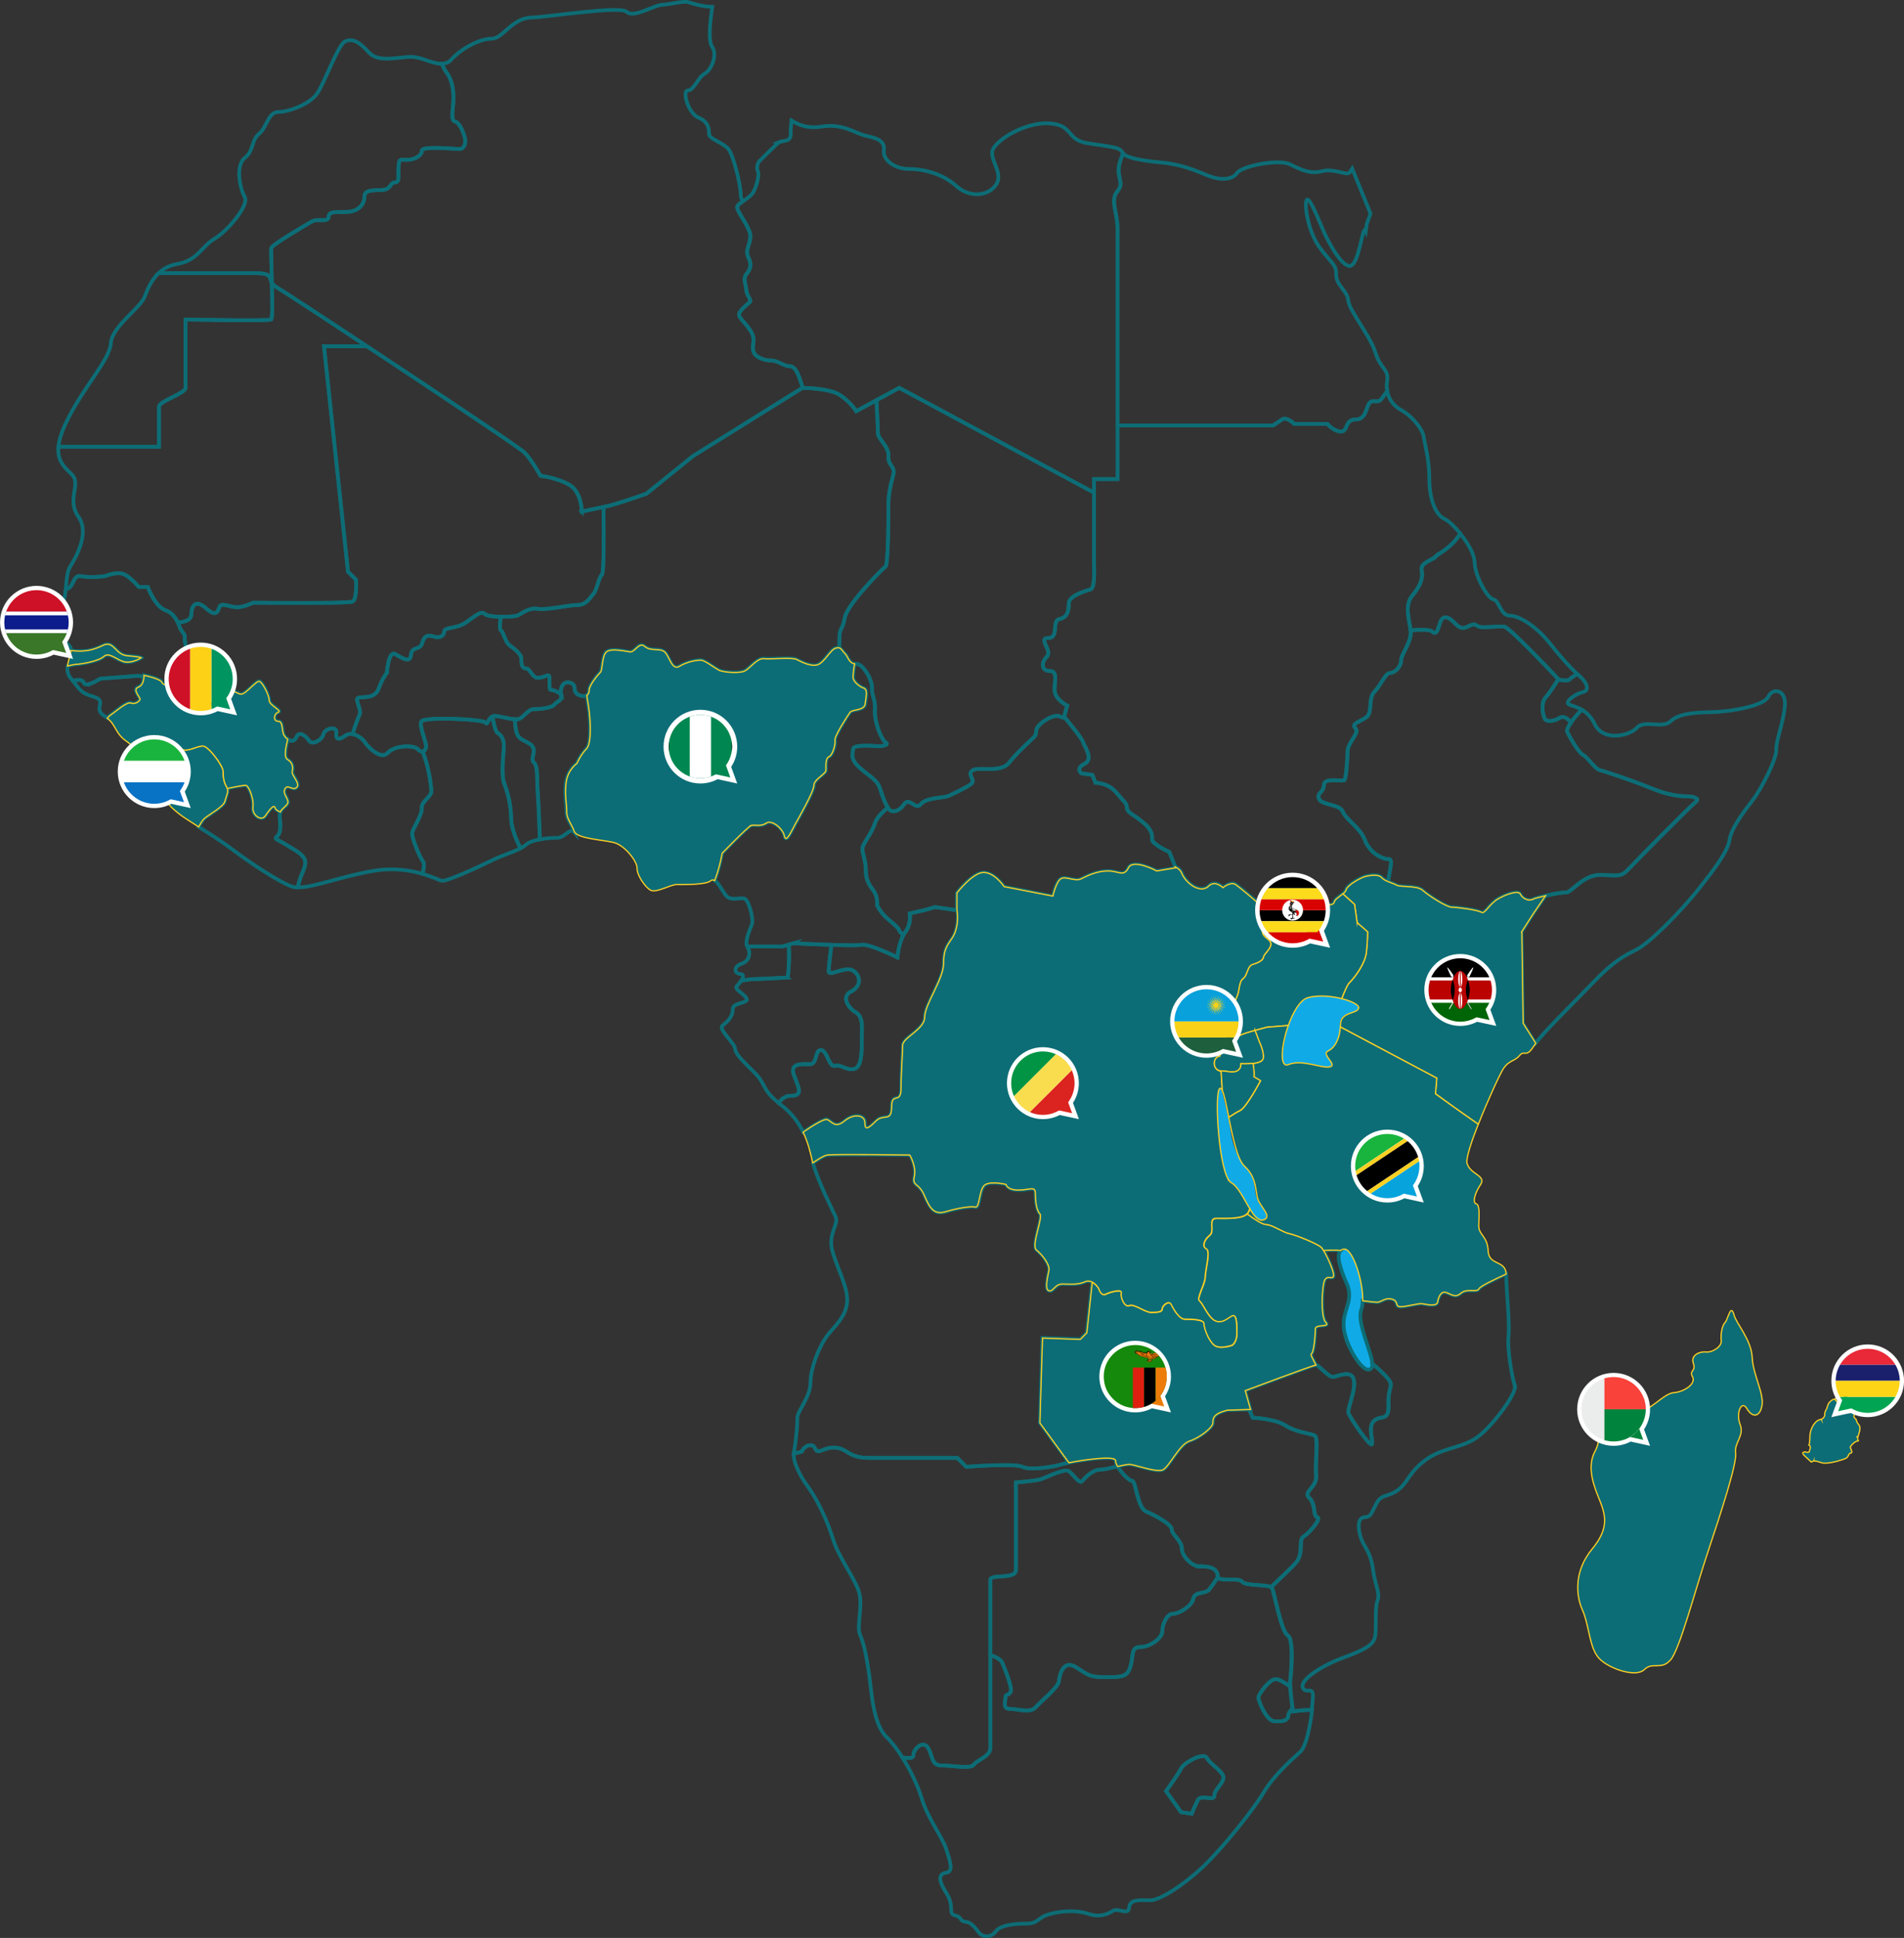 <svg xmlns="http://www.w3.org/2000/svg" xmlns:xlink="http://www.w3.org/1999/xlink" id="Layer_2" data-name="Layer 2" viewBox="0 0 386.57 393.36"><rect x="0" y="0" width="386.57" height="393.36" fill="#333333" stroke="none"/><defs><style>      .cls-1, .cls-2, .cls-3 {        fill: none;      }      .cls-4 {        fill: #fed417;      }      .cls-5 {        fill: #07a3dc;      }      .cls-6 {        fill: #1e5f3d;      }      .cls-7 {        fill: #3a7728;      }      .cls-8 {        fill: #fbdb1b;      }      .cls-9 {        fill: #008751;      }      .cls-10 {        fill: #f9d117;      }      .cls-11 {        fill: #19b43d;      }      .cls-12 {        fill: #dd2010;      }      .cls-13, .cls-14 {        fill: #00843d;      }      .cls-15 {        clip-path: url(#clippath-1);      }      .cls-2 {        stroke: #0d6d76;        stroke-width: .75px;      }      .cls-2, .cls-16 {        stroke-miterlimit: 10;      }      .cls-17 {        fill: #f9423a;      }      .cls-17, .cls-18, .cls-14 {        fill-rule: evenodd;      }      .cls-19 {        fill: #10abe7;      }      .cls-20 {        fill: #0872c4;      }      .cls-21 {        fill: #fff;      }      .cls-22 {        fill: #db241f;      }      .cls-23 {        fill: #08a1dc;      }      .cls-24 {        fill: #fcd116;      }      .cls-25 {        fill: #ce1126;      }      .cls-26 {        fill: #ee7c0a;      }      .cls-16 {        fill: #0d6d76;        stroke: #ffd024;      }      .cls-16, .cls-3 {        stroke-width: .25px;      }      .cls-27 {        fill: #1b206c;      }      .cls-3 {        stroke: #020202;      }      .cls-28 {        fill: #fbd023;      }      .cls-29 {        fill: #e92838;      }      .cls-30 {        fill: #009460;      }      .cls-31 {        fill: #006506;      }      .cls-32 {        fill: #d80201;      }      .cls-33 {        fill: #ba0201;      }      .cls-34 {        fill: #fadd4e;      }      .cls-18 {        fill: #ebecec;      }      .cls-35 {        fill: #15890b;      }      .cls-36 {        fill: #0c1c8c;      }      .cls-37 {        fill: #9ba59b;      }      .cls-38 {        fill: #009444;      }      .cls-39 {        clip-path: url(#clippath);      }      .cls-40 {        fill: #00a452;      }    </style><clipPath id="clippath"><circle class="cls-1" cx="142.2" cy="151.54" r="6.44"></circle></clipPath><clipPath id="clippath-1"><rect class="cls-3" x="135.72" y="144.29" width="12.95" height="14.51"></rect></clipPath></defs><g id="Layer_1-2" data-name="Layer 1"><g><path class="cls-19" d="M278.49,275.87s.65,4.46-2.66.63-3.51-6.05-2.7-9.97.75-4.57-.1-6.93-1.88-4.61-.82-5.79c0,0,1.99-1.45,3.13,3,0,0,1.39,3.99,1.35,7.2,0,0-.1.85-.28,1.79s-.19,2.55.27,4.11,1.81,5.95,1.81,5.95Z"></path><path class="cls-19" d="M256.72,245.88s.89.94,0,1.57-2.12-.7-2.39-1.07-2.42-3.22-2.52-4.13-1.4-1.89-1.81-2.17-1.61-.51-2.24-5.63-.74-10.46-.75-12.12c0,0,.16-3.75,1.3,0,0,0,1.21,4.66,1.53,7.19s1.44,5.74,2.98,7.36,1.81,2.87,2.07,5.11,1.46,2.9,1.85,3.88Z"></path><path class="cls-19" d="M260.34,214.27s.61-5.08,1.6-7.13,1.94-4.97,5.47-5.11,6.56,1.09,7.54,1.59,1.85,1.44-.34,1.87-2.74,1.56-2.48,2.95-1.01,4.28-2.33,4.79-.19,1.43-.08,1.58,1.68,2.14-.49,1.75-5.14-1.34-7.18-.65-1.57-1.15-1.7-1.64Z"></path><path class="cls-2" d="M185.44,356.2c0-1.07,1.84-3.06,2.91-1.53,1.07,1.53.61,3.67,2.76,3.67s5.97.77,6.58-.15c.61-.92,3.37-1.68,3.37-3.37v-34.15c0-1.23,5.21,0,5.21-1.99v-17.77s3.83-.31,4.9-.61c1.08-.31,4.9-2.3,5.83-1.69.92.62,2.14,2.76,2.76,1.99.61-.76,2.14-2.3,3.67-2.3.83,0,2.2-.36,3.48-.66-.25-.45-.42-.87-.42-1.2,0-1.29-9.32.26-10.88.78-1.56.52-6.47,1.3-8.03.52-1.56-.78-11.4,0-11.4,0l-1.81-1.81h-17.87c-1.81,0-3.1-.26-4.66-1.29-1.56-1.04-3.11-1.04-4.92-.26-1.82.77-1.04-1.03-2.33-1.03s-1.81,1.3-1.81,1.3l-1.62.42c-.17,1.58,1.23,4.49,2.92,6.77,1.76,2.37,3.91,6.81,5.05,10.56,1.15,3.75,4.45,7.97,5.29,10.8.84,2.84-.61,6.9.23,8.73.84,1.84,1.38,4.97,1.84,8.12.46,3.14.69,9.8,3.52,12.55,1.08,1.05,2.19,2.51,3.22,4.13,1.26.12,2.22.28,2.22-.54Z"></path><path class="cls-2" d="M254.36,287.75l-.76-1.68-4.44.14c-2.91.77-2.91,1.69-2.91,2.6s-2.76,3.06-4.75,3.67c-1.98.61-4.13,5.21-5.36,5.82-1.22.62-5.36-.92-6.58-1.07-.56-.07-1.57.15-2.64.41.76,1.35,2.36,2.95,2.95,2.95.78,0,1.03,5.44,2.85,6.22,1.81.77,5.18,2.59,5.18,3.62s2.07,2.33,2.07,3.89,2.05,3.67,3.63,3.62c3.31-.1,3.66,1.27,3.66,2.19s4.36,0,4.94.92c.53.84,4.84.53,5.89,1.09,1.8-1.75,4.37-4.05,5.26-5.23,1.38-1.84.23-4.37,1.38-5.06,1.15-.68,3.68-3.68,2.75-3.9-.92-.23-.22-2.54-1.61-3.9-1.38-1.38,1.61-2.07,1.38-4.59-.23-2.53.46-7.59-.23-8.04-.69-.46-3.9-.69-5.97-2.07-2.07-1.38-6.66-1.6-6.66-1.6Z"></path><path class="cls-2" d="M243.58,317.94c-1.58.05-3.63-2.07-3.63-3.62s-2.07-2.85-2.07-3.89-3.37-2.85-5.18-3.62c-1.82-.78-2.07-6.22-2.85-6.22-.59,0-2.18-1.6-2.95-2.95-1.28.3-2.65.66-3.48.66-1.53,0-3.07,1.54-3.67,2.3-.61.77-1.84-1.38-2.76-1.99-.92-.61-4.75,1.38-5.83,1.69-1.07.3-4.9.61-4.9.61v17.77c0,1.99-5.21.76-5.21,1.99v15.23c1.12.41,2.19.95,2.45,1.62.62,1.53,2,4.9,1.69,5.82-.31.92-1.07.31-1.07,1.23s-.62,2.29.92,2.29,4.14.92,5.2-.31c1.07-1.23,4.59-3.98,4.75-5.36.15-1.38.92-4.44,3.52-2.75,2.61,1.68,2.76,1.98,6.13,1.98s4.29-.15,4.9-2.29c.61-2.14,0-3.83,1.99-3.83s4.44-1.84,4.44-3.21.92-3.53,2.15-3.53,3.83-1.53,4.14-3.06c.3-1.53,2.45-.92,3.21-1.84.37-.45,1.11-1.52,1.78-2.5,0-.01-.02-.02-.02-.02,0-.92-.35-2.3-3.66-2.19Z"></path><path class="cls-2" d="M259.01,340.83c-1.28,0-3.52,3.1-3.52,3.74s1.6,4.69,3.2,4.8c1.6.1,2.77,0,2.88-1.17.05-.58.47-1.06.87-1.38-.12-1-.38-3.16-.48-4.46-.94-.63-2.12-1.53-2.96-1.53Z"></path><path class="cls-2" d="M245.02,356.82c-.62-1.23-4.59.92-5.21,2.14-.61,1.23-3.06,4.6-3.06,4.6l3.06,4.28,2.15.31s.61-1.53,1.23-2.76c.61-1.23,3.37.31,3.37-.92s1.84-2.45,1.84-3.68-2.76-2.76-3.37-3.97Z"></path><path class="cls-2" d="M262.51,347.36s-.02-.21-.07-.54c-.4.33-.82.8-.87,1.38-.11,1.17-1.28,1.28-2.88,1.17-1.6-.11-3.2-4.16-3.2-4.8s2.24-3.74,3.52-3.74c.83,0,2.01.89,2.96,1.53-.04-.47-.05-.83-.02-.97.11-.69.92-8.61-.46-9.42-1.38-.8-2.76-8.84-3.21-9.64-.46-.8-5.51-.34-6.09-1.26-.57-.91-4.83-.02-4.92-.89-.67.98-1.41,2.05-1.78,2.5-.77.92-2.91.31-3.21,1.84-.31,1.54-2.91,3.06-4.14,3.06s-2.15,2.14-2.15,3.53-2.45,3.21-4.44,3.21-1.38,1.68-1.99,3.83c-.61,2.15-1.53,2.29-4.9,2.29s-3.52-.31-6.13-1.98c-2.6-1.69-3.37,1.38-3.52,2.75-.16,1.38-3.68,4.13-4.75,5.36-1.07,1.22-3.68.31-5.2.31s-.92-1.38-.92-2.29.76-.31,1.07-1.23c.31-.92-1.07-4.29-1.69-5.82-.26-.66-1.32-1.2-2.45-1.62v18.92c0,1.69-2.76,2.45-3.37,3.37-.61.92-4.44.15-6.58.15s-1.69-2.14-2.76-3.67c-1.07-1.53-2.91.46-2.91,1.53,0,.81-.96.66-2.22.54,1.68,2.66,3.14,5.75,3.9,8.27,1.23,4.06,4.21,7.89,4.97,10.26.76,2.38,1.61,4.6,0,4.83-1.61.23-1.61,1.61.08,4.21,1.69,2.61.23,4.14,1.69,4.45,1.45.3.99,1.22,2.14,1.3,1.15.08,1.99,1.23,2.76,2.22.76,1,2.52,1,3.37-.23.85-1.22,3.45-1.61,6.13-1.61s2.15-1.14,4.75-1.91c2.61-.76,5.75-.84,7.97-.07,2.22.77,3.9.07,4.98-.62,1.07-.69,3.14,1.08,3.29-.69.15-1.76,2.3-1.45,4.29-1.45s6.81-3.14,10.64-6.74c3.83-3.6,10.18-11.48,12.33-15.08,2.14-3.6,5.67-6.66,7.43-8.27,1.31-1.2,2.08-5.44,2.44-8.52-1.81-.02-3.85.29-3.85.29ZM246.55,364.47c0,1.23-2.76-.31-3.37.92-.62,1.22-1.23,2.76-1.23,2.76l-2.15-.31-3.06-4.28s2.45-3.37,3.06-4.6c.62-1.22,4.59-3.37,5.21-2.14.61,1.22,3.37,2.76,3.37,3.97s-1.84,2.45-1.84,3.68Z"></path><path class="cls-2" d="M164.59,293.34c1.29,0,.52,1.81,2.33,1.03,1.81-.77,3.37-.77,4.92.26,1.55,1.04,2.84,1.29,4.66,1.29h17.87l1.81,1.81s9.84-.78,11.4,0c1.56.78,6.47,0,8.03-.52.27-.09.77-.21,1.42-.34l-5.9-8.08.53-17.23,7.68.27,1.32-1.33,1.1-10.28c-.4-.2-.87-.28-1.4-.06-1.61.69-2.98.46-4.59.46s-1.83,1.61-2.76,1.38c-.92-.23-.23-2.98,0-4.13.23-1.15-1.38-3.21-2.52-4.13-1.15-.92,1.38-6.67.69-7.35-.69-.69-.92-2.53-.92-4.14s-1.15-.69-3.45-.69-2.52-1.15-2.52-1.15c0,0-2.76-.69-4.14,0-1.38.69-1.15,4.82-2.07,4.6-.92-.23-3.68.23-5.97.92-2.3.69-3.21-.45-4.36-3.21-1.15-2.76-2.53-1.84-2.07-3.91.46-2.06-.92-4.36-.92-4.36,0,0-15.16-.23-16.77,0-.65.09-1.8.8-2.93,1.6.94,3.54,3.89,9.42,4.54,10.81.69,1.46-.84,2.76-.84,5.44s2.91,7.58,3.22,10.87c.31,3.29-1.84,5.36-3.68,7.5-1.84,2.14-3.75,6.97-3.75,9.96s-2.76,5.9-2.68,7.27c.08,1.38-.38,5.44-.69,6.97-.01.06,0,.13-.01.19l1.62-.42s.52-1.3,1.81-1.3Z"></path><path class="cls-2" d="M321.43,153.24c.92.46,2.41,2.87,3.44,3.1,1.04.23,6.78,2.18,10.45,3.68,3.68,1.49,5.98,1.61,7.12,1.61s2.87.35,1.84,1.15c-1.03.8-12.29,12.17-13.78,13.78-1.49,1.61-2.41,1.04-5.74,1.04s-5.86,3.67-6.78,3.56c-.54-.07-2.5.27-4.2.65l-2.47,3.62-2.38,3.72.26,18.55,2.57,4.07c2.02-2.7,7.47-7.92,11.5-12.15,4.37-4.59,6.59-5.67,9.04-6.89,2.45-1.23,8.65-7.28,12.87-12.64,2.65-3.38,5.58-7.13,5.97-9.58.38-2.44,2.83-5.66,4.67-8.04,1.84-2.37,4.9-8.42,4.82-10.26-.08-1.84,1.53-5.75,1.76-9.04.23-3.29-2.53-3.6-3.37-1.76-.85,1.84-7.43,3.07-11.64,3.14-4.21.08-6.73.46-8.27,1.91-1.53,1.46-5.36-.38-6.74,1.23-1.38,1.6-6.81,2.99-8.58-.69-.74-1.55-1.73-2.41-2.66-2.95-1.48,1.51-3.25,3.76-2.93,4.49.46,1.03,2.29,4.25,3.21,4.7Z"></path><path class="cls-2" d="M55.2,57.41c-.08-3.4-.2-6.74-.12-7.07.17-.68,7.09-4.73,8.27-5.4,1.18-.67,3.38.34,3.38-1.01s2.86-.67,4.56-1.01c1.69-.34,2.7-1.52,2.7-3.05s2.36-1.18,3.88-1.34c1.52-.17,1.35-1.52,2.37-1.52s.51-1.53.68-3.21c.17-1.68.17-1.35,1.69-1.35s3.04-.84,3.04-1.86,6.59-.34,7.6-.34,1.35-1.19,1.18-2.03c-.17-.84-1.01-3.37-2.03-3.54-1.02-.17-.34-2.7-.34-4.73s-.34-3.89-1.52-5.4c-.25-.31-.54-.9-.85-1.6-1.85.04-4.08-1.35-6.01-1.4-2.68-.07-6.82,1.31-8.8-.92-1.99-2.22-3.37-2.91-4.82-2.22-1.45.69-4.13,8.34-5.67,10.57-1.53,2.22-5.82,3.75-7.89,3.75s-2.3,3.13-3.91,4.43c-1.61,1.31-.99,3.38-2.91,4.91-1.91,1.53-.99,6.2,0,7.89.99,1.68-3.52,6.97-6.13,8.5-2.6,1.53-3.45,4.44-7.58,5.13-1.61.27-2.81.96-3.75,1.84h19.25c4,0,3.07.9,3.72,1.99Z"></path><path class="cls-2" d="M92.06,19.95c0,2.03-.68,4.56.34,4.73,1.01.17,1.86,2.7,2.03,3.54.17.84-.17,2.03-1.18,2.03s-7.6-.68-7.6.34-1.52,1.86-3.04,1.86-1.52-.33-1.69,1.35c-.17,1.68.34,3.21-.68,3.21s-.84,1.35-2.37,1.52c-1.52.17-3.88-.17-3.88,1.34s-1.01,2.71-2.7,3.05c-1.69.34-4.56-.34-4.56,1.01s-2.2.34-3.38,1.01c-1.18.68-8.1,4.73-8.27,5.4-.08.33.04,3.67.12,7.07.17.3.46.61,1.01.93,2.55,1.46,48.79,32.04,50.25,33.5,1.46,1.46,3.28,4.74,3.28,4.74,0,0,3.28.36,5.83,1.82,2.55,1.46,2.55,5.46,2.55,5.46,0,0,3.28-.73,5.1-1.09,1.82-.37,8.01-2.54,8.01-2.54l9.47-7.65,22.21-13.84h.06c-.68-2.44-1.42-4.41-2.61-4.41-1.34,0-2.29-1.15-3.82-1.15s-3.44-.77-3.63-2.1c-.19-1.34.57-2.3-.57-4.02-1.15-1.71-2.29-2.48-2.29-3.24s1.94-2.25,2.24-2.56c.31-.31-.76-1.53-.76-2.37s-.77-2.3,0-3.22c.76-.92,1.22-1.84.38-3.53-.84-1.69,1.15-3.22.15-5.44-.99-2.22-2.53-3.98-2.37-4.75.07-.33.56-.69,1.15-1.09-.27-.36-.45-.81-.45-1.36,0-2.14-1.53-7.97-2.45-9.19-.92-1.23-3.98-2.14-3.98-3.07s0-2.45-2.15-3.37c-2.14-.92-3.37-5.52-2.14-5.52s2.14-2.75,3.37-3.37c1.23-.61,2.76-3.68,1.53-5.51-.81-1.23-.41-5.04.05-8.08-2.03-.02-4.27-.75-4.87-.95-.92-.31-3.6.45-5.28.53-1.68.07-5.82,2.76-7.2,1.45s-15.47.99-19.45,1.15c-3.98.16-5.67,4.29-8.04,4.29s-6.13,1.99-8.12,4.21c-.56.62-1.23.85-1.96.87.31.7.6,1.28.85,1.6,1.18,1.52,1.52,3.38,1.52,5.4Z"></path><path class="cls-2" d="M158.33,28.78c-.53.23-3.29,3.14-3.98,3.75-.69.61-.76,1.68-.46,2.3.31.61-.23,2.83-.92,4.14-.69,1.3-3.14,2.22-3.29,2.98-.15.76,1.38,2.52,2.37,4.75,1,2.22-.99,3.75-.15,5.44.84,1.68.38,2.6-.38,3.53-.77.92,0,2.37,0,3.22s1.07,2.06.76,2.37c-.3.31-2.24,1.8-2.24,2.56s1.14,1.53,2.29,3.24c1.15,1.72.39,2.68.57,4.02.19,1.33,2.1,2.1,3.63,2.1s2.48,1.15,3.82,1.15c1.19,0,1.92,1.97,2.61,4.41.57,0,5.53.09,7.59,1.46,2.18,1.45,3.28,3.27,3.28,3.27l8.74-4.74,39.53,21.27v-2.74h4.79v-50.79c0-3.51-1.6-5.75,0-7.67,1.6-1.92-.64-2.87.64-6.38.15-.42.31-.85.47-1.29-.05-.07-.12-.13-.15-.2-.38-1.07-2.45-1.14-6.97-1.84-4.52-.69-2.84-3.75-7.89-4.05-5.05-.31-11.48,3.75-11.56,5.89-.08,2.15,2.37,4.52.68,6.74-1.68,2.22-5.36,2.45-7.96.08-2.6-2.37-6.43-3.45-9.57-3.45s-5.36-2-5.13-3.68c.23-1.69-.76-2.45-3.36-2.99-2.61-.53-4.83-2.68-9.42-1.91-2.46.41-4.55-.32-5.97-1.25-.1,1-.19,2.03-.16,2.7.08,1.69-1.68,1.38-2.22,1.61Z"></path><path class="cls-2" d="M17.46,138.92c.96.1,2.91-1.16,2.91-1.16,0,0,6.49-.48,7.55-.58.38-.03.85.13,1.3.35.02-.28.02-.48.02-.48,0,0,3.45.69,3.67,1.49.23.8,4.94,1.38,7.58.46.2-.06.38-.14.57-.2.03-1.05.07-2.76-.03-3.28-.15-.77-1.84-2.45-2.75-3.37-.92-.92-.77-3.21-.77-3.21l-.95-1.41s-.73-2.91-2.91-3.64c-2.19-.73-3.64-4.73-3.64-4.73h-1.82s-1.45-1.82-2.91-2.55c-1.46-.73-4,.36-4,.36,0,0-2.92.36-4.74,0-1.82-.36-1.46,2.19-2.91,2.55-.06.02-.17.04-.27.07-.17,1.48-.42,3-1.18,4.15-1.68,2.53.69,6.21,1.91,7.35.26.24.33.58.31.97,2.79.29,4.34,0,6.55-1.07,2.23-1.07,2.42,1.93,4.94,2.12,2.52.2,2.81.4,2.81.4,0,0-1.65,1.06-3.19.87-1.55-.2-3.3-2.14-4.36-1.17-1.07.97-4.36,1.55-5.91,1.65-.26.02-.8.14-1.51.32-.11.86-.03,1.7.59,2.41.19.23.37.43.52.63,2.62-.66,1.81.63,2.63.71Z"></path><path class="cls-2" d="M22.34,145.2c1.15-.8,3.45-2.87,4.25-2.52.8.34,1.84-.35,1.84-.81s-1.61-1.95-.35-2.41c.87-.31,1.08-1.32,1.13-1.93-.45-.23-.93-.38-1.3-.35-1.07.1-7.55.58-7.55.58,0,0-1.94,1.26-2.91,1.16-.81-.08,0-1.37-2.63-.71,1.31,1.63,1.48,2.45,4.15,3.2,2.99.85-.23,2.38,2.22,3.91.23.14.41.29.59.43.23-.26.43-.45.56-.55Z"></path><path class="cls-2" d="M233.93,170.39c0-.96,0-1.92-1.91-3.51-1.92-1.61-3.2-1.92-3.2-2.88s-.64-1.28-2.24-3.19c-1.6-1.91-4.15-1.91-4.15-1.91l-.64-1.6-2.24-.32s-1.28-.96.64-1.92c1.91-.96,0-3.52-.32-4.47-.27-.84-2.97-4.09-3.67-4.92-.34,0-.66-.06-.9-.2-1.07-.61-3.22.61-4.28,1.68-1.08,1.07-.31,1.68-1.08,2.45-.76.77-3.37,3.06-5.06,5.2-1.68,2.15-5.97.77-7.35,1.53-1.38.77.61,1.99-.31,2.75-.92.77-3.68,2-4.59,2.46-.92.46-4.59.3-5.67,1.68-1.07,1.38-2.3-1.53-3.37,0-1.07,1.53-2.29,1.69-2.91,1.23-.15-.11-.3-.3-.46-.53-.99.91-2.21,1.95-2.61,3.22-.69,2.18-2.53,4.14-2.53,5.17s.69,2.41.69,4.25.46,2.76,1.5,4.14c1.03,1.38.8,3.1.8,3.1,0,0,.34.69,1.15,1.72.8,1.03,3.1,2.53,3.33,3.33.11.37.5.66.89.88.1-.17.2-.34.31-.49,1.28-1.6.96-3.83.96-3.83l2.87-.64,2.23-.64,4.47.64v-3.52s3.19-4.15,5.43-4.15,4.15,2.88,4.15,2.88l9.9,1.92s.64-2.87,1.6-3.51c.96-.64,2.88.64,4.15,0,1.28-.64,3.19-1.59,5.43-1.59s3.19,1.27,4.16-.64c.95-1.92,5.75.64,5.75.64l3.83-.64-1.28-3.19s-3.51-1.59-3.51-2.55Z"></path><path class="cls-2" d="M114.92,158.76c.34-2.53,2.18-3.79,2.18-3.79,0,0,.81-1.84,1.95-2.98,1.15-1.15.69-6.32.58-7.35-.06-.6-.32-2.22-.53-3.49-.36.22-.91.22-1.66-.11-1.38-.61-.15-1.99-1.68-2.45-1.53-.46-2.14,1.22-1.84,2.45.3,1.22-.77,1.22-1.38,1.99-.61.76-3.37.92-4.29.92s-1.99,1.69-2.91,1.99c-.21.07-.5.09-.82.06.21,4.04.88,3.72,2.81,4.85,2.18,1.26.12,2.98,1.03,3.9.92.92.58,3.22.8,6.09.14,1.74.32,6.25.44,9.54,1.26-.24,2.58-.31,3.46-.31,1.65,0,2.64-2.18,3.54-1.12-.57-1.71-1.59-2.7-1.59-4.08,0-1.95-.46-3.56-.11-6.09Z"></path><path class="cls-2" d="M108.37,154.74c-.92-.92,1.15-2.64-1.03-3.9-1.93-1.12-2.6-.8-2.81-4.85-1.11-.07-2.74-.55-3.92-.67-.25-.02-.44.03-.62.11.24,1.45.61,3.09,1.04,3.33.8.46,1.38,1.38,1.26,3.1-.11,1.72-.57,5.52.12,7.23.69,1.73,1.38,4.48,1.38,7.13,0,1.64.94,4.1,1.9,5.96.4-.21.76-.43,1.05-.68.69-.58,1.77-.93,2.89-1.14-.12-3.29-.3-7.8-.44-9.54-.23-2.87.12-5.17-.8-6.09Z"></path><path class="cls-2" d="M161.11,191.47s12.13.64,13.73.32c1.6-.32,7.35,2.55,7.35,2.55,0,0,.27-2.89,1.28-4.62-.4-.21-.79-.51-.89-.88-.23-.8-2.53-2.3-3.33-3.33-.81-1.03-1.15-1.72-1.15-1.72,0,0,.23-1.72-.8-3.1-1.03-1.38-1.5-2.3-1.5-4.14s-.69-3.21-.69-4.25,1.84-2.99,2.53-5.17c.4-1.27,1.62-2.3,2.61-3.22-.51-.8-1.07-2.23-1.53-3.75-.61-2-2.3-2.6-4.29-4.44-1.99-1.84-1.22-2.91-1.22-3.67s2.6-.76,4.44-.62c1.84.16,2.91-.31,2.15-.76-.77-.46-2.29-3.99-2.15-6.43.15-2.45-.76-3.21-.61-4.59.15-1.38-1.69-4.9-3.21-4.9-.11,0-.2-.02-.29-.03-.27,1.1-.32,2.36-.32,2.79,0,.76,1.22,1.84,2.14,2.14.92.31.46,1.84.31,3.21-.16,1.38-2.6,1.08-3.06,1.69-.46.62-3.22,4.9-3.07,5.66.16.77-.46,3.07-1.22,3.37-.77.3-.61,1.99-.61,2.75s-2.45,1.84-2.45,3.06-2.91,6.28-3.83,7.96c-.92,1.69-1.84,3.83-2.15,2.3-.3-1.53-2.6-3.37-3.68-2.6-1.07.76-2.45.3-3.06.46-.61.15-5.93,5.66-5.93,5.66,0,0-.4,2.61-1.51,5.55.68.42,1.4,1.79,2.16,2.88,1.08,1.53,3.14.39,3.98.85.84.45,1.76,4.05,1.45,5.05-.29.96-1.56,3.38-.98,4.6h7.17l2.24-.64Z"></path><path class="cls-2" d="M85.86,174.84c-.69-.92-2.3-4.82-2.18-5.74.12-.92,2.07-3.68,1.95-5.06-.11-1.38,1.95-2.3,1.95-3.44,0-.88-.53-5.22-1.8-8.05-.26.02-.58-.12-.95-.49-.92-.92-4.74-.76-6.12.77-1.38,1.53-4.13-1.38-4.59-2.14-.46-.76-2.45-2.45-3.98-1.38-1.53,1.08-1.99.77-1.84-.61.16-1.38-2.29-.92-2.6.31-.31,1.22-2.3,2.3-2.91,1.38-.61-.92-1.99-2.15-2.6-.77-.43.96-1.14.87-1.75.42-.39,1.7-.86,3.66-.01,4.13,1.03.57,1.15,1.72.92,2.41-.23.69,1.72,2.41.92,3.22-.8.81-1.84-.8-2.41.34-.57,1.15,1.15,2.18.46,3.1-.69.92-1.72,1.04-1.5,2.87.23,1.84.12,3.1-.57,3.67-.69.58.12.58,1.73,1.61,1.61,1.03,4.25,2.18,4.02,3.9-.21,1.57-.89,1.93-1.53,4.83,3.12.07,8.71-2.21,15.28-3.34,4.11-.71,7.59-.12,10.05.59.26-.99.44-2.08.09-2.54Z"></path><path class="cls-2" d="M102.4,159.1c-.69-1.71-.23-5.51-.12-7.23.12-1.73-.46-2.64-1.26-3.1-.43-.25-.79-1.88-1.04-3.33-.91.41-.99,1.9-1.37,1.26-.46-.77-12.41-1.22-13.02-.31-.61.92,1.07,4.29.92,5.21-.09.55-.35.93-.73.95,1.27,2.83,1.8,7.17,1.8,8.05,0,1.15-2.07,2.06-1.95,3.44.12,1.38-1.84,4.13-1.95,5.06-.11.92,1.5,4.82,2.18,5.74.35.46.17,1.56-.09,2.54,2.09.6,3.46,1.3,3.88,1.4.92.23,7.43-2.76,10.03-4.05,2.09-1.05,4.41-1.7,5.99-2.54-.96-1.86-1.9-4.32-1.9-5.96,0-2.65-.69-5.41-1.38-7.13Z"></path><path class="cls-2" d="M57.95,171.39c-1.61-1.03-2.41-1.03-1.73-1.61.69-.57.81-1.84.57-3.67-.07-.59,0-.99.13-1.31-.54-.22-.96-.48-1.03-.78-.23-1.02-1.24.45-2.04,1.58-.79,1.13-2.71-.12-2.48-1.81.23-1.69-.91-4.41-1.47-4.41-.36,0-1.89.22-3.74.65.24.82-.31,1.72-.51,2.62-.23,1.04-2.99,2.53-4.13,3.45-.32.26-.74.92-1.18,1.74,2.16,1.36,4.68,2.95,6.73,4.5,3.75,2.83,9.42,6.59,12.1,7.58.35.14.78.2,1.26.2.64-2.91,1.33-3.26,1.53-4.83.23-1.72-2.41-2.87-4.02-3.9Z"></path><path class="cls-16" d="M45.66,162.66c.23-1.03.92-2.06.34-2.98-.57-.92-.69-1.96-.69-3.11s-2.98-5.16-4.13-5.16-2.64,1.03-3.91.8c-1.26-.23-2.3-.69-2.41.57-.07.86-2.06,2.62-3.55,3.87.29.59.56,1.22.75,1.91,1.23,4.21,2.38,5.05,4.14,6.51.8.66,2.35,1.64,4.14,2.78.44-.83.86-1.49,1.18-1.74,1.15-.92,3.9-2.41,4.13-3.45Z"></path><path class="cls-2" d="M32.29,82.59c0-1.18,5.4-2.7,5.4-3.88v-13.84s16.88.34,17.39,0c.26-.17.21-3.84.12-7.45-.65-1.09.28-1.99-3.72-1.99h-19.25c-1.48,1.39-2.28,3.25-2.84,4.75-.92,2.45-6.66,6.05-6.89,9.5-.23,3.45-5.59,8.8-9.11,16.16-.97,2.03-1.41,3.6-1.52,4.87h20.43v-8.1Z"></path><path class="cls-2" d="M16.52,116.96c1.82.36,4.74,0,4.74,0,0,0,2.55-1.09,4-.36,1.46.72,2.91,2.55,2.91,2.55h1.82s1.46,4,3.64,4.73c1.26.42,2.02,1.55,2.45,2.44,1.55-.04,2.76-.55,2.76-1.67,0-1.4.7-3.26,3.02-1.16,2.33,2.09,2.33.23,2.79-.47.46-.69,2.09.23,3.48.23s3.25-.93,3.25-.93c0,0,19.28.23,20.21-.23.93-.46.69-4.42.69-4.42l-1.63-1.63-4.88-45.76h8.73c-9.31-6.16-17.3-11.39-18.31-11.96-.55-.32-.84-.63-1.01-.93.09,3.61.14,7.28-.12,7.45-.5.34-17.39,0-17.39,0v13.84c0,1.19-5.4,2.7-5.4,3.88v8.1H11.86c-.3,3.34,1.74,4.52,2.9,5.85,1.61,1.84-1.23,5.06,1.15,8.35,2.38,3.29-.53,8.35-1.68,10.18-.63,1-.69,2.73-.88,4.51.1-.02.21-.05.27-.07,1.46-.37,1.09-2.91,2.91-2.55Z"></path><path class="cls-2" d="M118.12,103.85s0-4-2.55-5.46c-2.55-1.46-5.83-1.82-5.83-1.82,0,0-1.82-3.28-3.28-4.74-.88-.87-17.92-12.27-31.94-21.53h-8.73l4.88,45.76,1.63,1.63s.23,3.95-.69,4.42c-.93.47-20.21.23-20.21.23,0,0-1.86.93-3.25.93s-3.02-.93-3.48-.23c-.46.7-.46,2.56-2.79.47-2.32-2.09-3.02-.23-3.02,1.16,0,1.12-1.21,1.63-2.76,1.67.32.66.46,1.2.46,1.2l.95,1.41s-.15,2.3.77,3.21c.92.92,2.6,2.6,2.75,3.37.15.77,0,4.13,0,4.13,0,0,.61,2.6,1.53,1.38.92-1.22,2.3,1.08,2.91-.46.61-1.52,2.6.31,3.52.31s3.06-2.76,3.67-2.61c.61.15,1.99,2.75,1.99,3.83s2.76,2.14,1.84,2.44c-.92.31-1.07,1.84,0,1.84s.61,1.99,1.23,2.91c.61.92,1.84,1.69,2.45.31.62-1.38,1.99-.15,2.6.77.61.92,2.6-.16,2.91-1.38.3-1.22,2.76-1.68,2.6-.31-.15,1.38.31,1.69,1.84.61.47-.32.97-.37,1.46-.3.55-1.78,1.17-3.43,1.45-3.99.46-.92-1.07-3.07-.3-3.37.76-.3,3.37.3,4.14-1.84.76-2.14,1.68-3.22,1.68-3.22,0,0,.31-4.6,1.69-3.83,1.38.77,3.06,1.99,3.21.15.16-1.84,1.84-.77,2.3-2.45.46-1.69,1.38-1.53,2.45-1.22,1.07.31,1.99-.16,1.99-1.07s2.45-.46,4.44-1.84c1.99-1.38,3.06-2.45,3.83-1.69.76.77,5.82.62,6.58.31.76-.31,2.3-1.68,4.13-1.37,1.84.3,6.28-.77,8.12-.77s2.6-1.68,3.22-2.29c.61-.62,1.07-3.38,1.68-3.84.49-.36.39-9.98.33-13.78-1.85.38-4.41.95-4.41.95Z"></path><path class="cls-2" d="M113.92,140.98c-.78-.73-1.82-.94-2.1-.94-.46,0-.12-2.52-.35-2.87-.23-.34-1.72.69-2.64.35-.92-.35-1.26-1.84-2.07-1.84s-.92-.92-.92-1.95-1.49-2.08-2.41-2.76c-.92-.69-1.15-2.64-1.72-2.98-.33-.2-.2-1.61-.04-2.78-1.43-.02-2.84-.17-3.22-.56-.77-.76-1.84.31-3.83,1.69-1.99,1.38-4.44.92-4.44,1.84s-.92,1.38-1.99,1.07c-1.07-.31-1.99-.46-2.45,1.22-.46,1.68-2.14.61-2.3,2.45-.15,1.84-1.84.62-3.21-.15-1.38-.77-1.69,3.83-1.69,3.83,0,0-.92,1.07-1.68,3.22-.77,2.14-3.37,1.53-4.14,1.84-.77.3.76,2.45.3,3.37-.28.56-.9,2.2-1.45,3.99,1.13.19,2.2,1.15,2.52,1.68.46.76,3.22,3.67,4.59,2.14,1.38-1.53,5.21-1.69,6.12-.77.92.92,1.53.46,1.69-.46.15-.92-1.53-4.29-.92-5.21.61-.92,12.56-.46,13.02.31.46.77.46-1.53,1.99-1.37,1.53.15,3.83.92,4.75.61.92-.3,1.99-1.99,2.91-1.99s3.67-.16,4.29-.92c.61-.77,1.68-.77,1.38-1.99,0-.02,0-.04,0-.06Z"></path><path class="cls-2" d="M178.25,87.89c0-.75-.17-4.14-.3-6.66l-4.11,2.23s-1.1-1.82-3.28-3.27c-2.18-1.46-7.65-1.46-7.65-1.46l-22.21,13.84-9.47,7.65s-6.19,2.17-8.01,2.54c-.21.04-.45.09-.69.14.06,3.8.16,13.41-.33,13.78-.61.46-1.07,3.22-1.68,3.84-.61.61-1.38,2.29-3.22,2.29s-6.28,1.08-8.12.77c-1.84-.31-3.37,1.06-4.13,1.37-.39.16-1.88.27-3.37.25-.17,1.17-.29,2.58.04,2.78.57.34.8,2.3,1.72,2.98.92.68,2.41,1.72,2.41,2.76s.12,1.95.92,1.95,1.15,1.49,2.07,1.84c.92.35,2.41-.69,2.64-.35.23.35-.11,2.87.35,2.87.27,0,1.32.21,2.1.94-.28-1.23.33-2.85,1.84-2.39,1.53.46.31,1.83,1.68,2.45,1.38.61,2.15.15,2.15-.92s1.84-3.22,2.29-3.67c.46-.46.31-3.37,1.22-4.13.92-.77,3.68-.16,4.75,0,1.07.15,1.83-2.15,3.06-1.08,1.23,1.08,3.22.15,4.14,1.23.92,1.08,1.38,3.68,2.91,2.76,1.53-.92,3.37-1.23,4.28-1.23s3.07,1.84,3.98,2.15c.92.31,3.98.61,5.05,0,1.07-.61,2.45-2.6,3.83-2.45,1.38.15,5.67-.31,6.59.15.92.46,2.91,1.53,4.29,1.08,1.38-.46,2.6-3.07,3.67-3.37.34-.09.56-.08.74-.01.01-.6.02-1.17.02-1.66,0-2.76.62-1.69,1.08-4.45.46-2.76,7.66-9.95,8.27-10.41.61-.46.61-11.33.61-12.87s.31-3.37.92-5.51c.61-2.14-1.07-1.99-.92-3.98.15-2-2.14-3.53-2.14-4.75Z"></path><path class="cls-2" d="M222.11,99.99l-39.53-21.27-4.63,2.51c.13,2.52.3,5.9.3,6.66,0,1.22,2.3,2.75,2.14,4.75-.15,1.99,1.53,1.84.92,3.98-.61,2.14-.92,3.98-.92,5.51s0,12.41-.61,12.87c-.61.46-7.81,7.65-8.27,10.41-.46,2.76-1.08,1.69-1.08,4.45,0,.5,0,1.06-.02,1.66.39.14.57.57,1.1,1.09.76.76.76,2.14,2.3,2.14s3.37,3.53,3.21,4.9c-.16,1.38.76,2.14.61,4.59-.15,2.45,1.38,5.97,2.15,6.43.76.45-.31.92-2.15.76-1.84-.15-4.44-.15-4.44.62s-.76,1.84,1.22,3.67c1.99,1.84,3.68,2.45,4.29,4.44.61,1.99,1.38,3.83,1.99,4.29.61.46,1.84.3,2.91-1.23,1.07-1.53,2.3,1.38,3.37,0,1.07-1.38,4.75-1.22,5.67-1.68.92-.46,3.67-1.69,4.59-2.46.92-.76-1.07-1.99.31-2.75,1.38-.76,5.67.62,7.35-1.53,1.69-2.14,4.3-4.44,5.06-5.2.76-.77,0-1.38,1.08-2.45,1.07-1.07,3.21-2.3,4.28-1.68.24.14.55.19.9.2-.1-.12-.17-.19-.17-.19l.64-2.24s-2.56-1.27-2.56-3.19.64-3.83-.96-3.83-1.92-1.6-.64-2.87c1.28-1.28-1.92-3.84.32-3.84s.64-3.51,2.24-3.83c1.6-.32,1.92-1.6,1.92-3.19s3.51-2.55,4.47-2.87c.96-.32.64-5.43.64-5.43v-14.18Z"></path><path class="cls-2" d="M278.26,43.36l-3.72-9.13c-.27.42-.47.71-.58.82-.62.61-3.14-.92-5.51-.3-2.38.61-4.21-.23-6.51-1.38-2.3-1.15-9.8.3-10.8,1.76-.99,1.46-3.52,1.46-5.82.54-2.3-.92-5.28-2.3-9.49-2.68-3.94-.36-7.1-.93-7.82-1.87-.16.44-.32.87-.47,1.29-1.28,3.51.96,4.46-.64,6.38-1.6,1.92,0,4.15,0,7.67v39.89h31.59s.92-.61,1.84-1.22c.92-.61,2.45.92,2.45.92h6.74s1.22,1.53,2.76,1.53.61-2.45,3.07-2.45,1.84-3.67,3.37-3.67,1.23.3,2.76-1.84c.04-.07.12-.15.17-.22-.12-.66-.13-1.36-.02-2.08.38-2.45-1.3-2.3-2.37-5.74-1.07-3.45-5.36-8.58-5.52-10.57-.15-1.99-2.52-3.14-2.45-5.28.07-2.15-1.15-2.37-3.53-5.74-2.37-3.37-3.06-9.26-2.37-9.49.69-.23,2.68,4.97,3.44,6.66.77,1.68,3.38,6.82,5.21,6.82s2.52-7.74,3.14-7.35c.05.03.09.12.13.22l.19-1.4.76-2.08Z"></path><path class="cls-2" d="M160.57,222.43c2.56,0,1.6-1.6.64-4.16-.96-2.57,1.6-2.25,3.21-2.25s.96-2.88,2.24-2.88,1.59,3.52,2.88,3.21c1.28-.33,2.24.96,3.84.64,1.6-.32,1.6-3.52,1.6-6.09s.32-4.48-1.28-5.44c-1.6-.96-2.88-3.2-.96-4.16,1.92-.96,2.24-2.88.64-4.17-1.6-1.27-5.13,1.29-5.13,0,0-.69.29-3.19.55-5.34-3.71-.12-7.69-.33-7.69-.33l-.97.28c.23,3.75-.21,6.67-.21,6.67,0,0-5.76.32-7.04.32-.28,0-1.15.12-2.39.31-.26.41-.62.82-.89,1.1-.69.68,1.61,1.6,1.99,2.6.38.99-2.91.69-2.84,2.14.08,1.45-1.15,2.6-2.07,3.29-.92.69,2.45,3.6,2.53,4.59.08.99.84,1.91,3.76,4.75,2.78,2.71,1.45,3.39,5.12,6.38.49-.76,1.26-1.47,2.47-1.47Z"></path><path class="cls-2" d="M159.93,198.42s.44-2.92.21-6.67l-1.27.36h-7.17s.03.1.06.15c.76,1.15.38,2.83-1.22,3.37-1.61.54-1.53,1.99-.23,2.07.8.04.62.71.2,1.36,1.23-.19,2.11-.31,2.39-.31,1.28,0,7.04-.32,7.04-.32Z"></path><path class="cls-2" d="M167.93,227.23c.96.32,1.6,1.92,3.52.32,1.92-1.6,4.17-1.28,4.17.32s.64,1.28,2.24-.32c1.6-1.6,3.2.32,3.2-2.88s1.92-.32,1.92-3.84.32-7.05.32-8.65,4.48-3.2,4.48-5.77,3.84-7.68,3.84-10.89.96-3.84,1.93-5.44c.66-1.11,1.15-3.28.77-5.38v.05l-4.47-.64-2.23.64-2.87.64s.32,2.23-.96,3.83c-1.28,1.59-1.6,5.11-1.6,5.11,0,0-5.75-2.88-7.35-2.55-.68.14-3.28.09-6.04,0-.26,2.14-.55,4.64-.55,5.34,0,1.29,3.53-1.27,5.13,0,1.6,1.29,1.28,3.21-.64,4.17-1.92.96-.64,3.2.96,4.16,1.6.96,1.28,2.88,1.28,5.44s0,5.76-1.6,6.09c-1.6.33-2.56-.96-3.84-.64-1.28.32-1.6-3.21-2.88-3.21s-.64,2.88-2.24,2.88-4.17-.32-3.21,2.25c.96,2.56,1.92,4.16-.64,4.16-1.21,0-1.98.72-2.47,1.47.18.14.35.28.54.44,2.15,1.66,3.51,3.55,4.44,5.47,2.13-1.46,4.32-2.75,4.85-2.57Z"></path><path class="cls-2" d="M278.71,81.46c-1.53,0-.92,3.67-3.37,3.67s-1.54,2.45-3.07,2.45-2.76-1.53-2.76-1.53h-6.74s-1.53-1.53-2.45-.92c-.92.61-1.84,1.22-1.84,1.22h-31.59v10.89h-4.79v16.93s.32,5.11-.64,5.43c-.96.32-4.47,1.27-4.47,2.87s-.32,2.87-1.92,3.19c-1.59.32,0,3.83-2.24,3.83s.96,2.56-.32,3.84c-1.28,1.27-.96,2.87.64,2.87s.96,1.91.96,3.83,2.56,3.19,2.56,3.19l-.64,2.24s3.51,4.16,3.83,5.11c.32.95,2.24,3.51.32,4.47-1.92.96-.64,1.92-.64,1.92l2.24.32.64,1.6s2.55,0,4.15,1.91c1.6,1.92,2.24,2.24,2.24,3.19s1.28,1.27,3.2,2.88c1.91,1.59,1.91,2.55,1.91,3.51s3.51,2.55,3.51,2.55l1.2,2.99c.6.32,1.08.7,1.34,1.35.65,1.6,2.24,2.56,2.24,2.56,0,0,1.92,1.28,3.21,0,1.28-1.28,2.88.32,2.88.32,0,0,1.6-1.28,2.56-.64.66.43,3.51,2.78,5.99,5.04.37-.13,2.77-1.01,3.83-1.12,1.15-.12,2.75,1.84,3.21,1.15.46-.68,2.87-1.72,3.79-1.26.92.46,3.1.58,3.22-.23.08-.55,1.05-1.1,1.75-1.68.32-.27.59-.55.66-.85.23-.92,2.98-2.52,4.14-2.75,1.15-.23,2.52-.35,3.1.34.27.32.76.56,1.29.78.39-2.94,1.04-4.55.09-4.55-1.28,0-3.84-1.28-4.8-3.84-.96-2.56-3.84-4.16-4.48-5.77-.64-1.6-4.16-1.28-4.8-2.56-.64-1.28.96-1.28.96-2.88s3.84-.64,4.16-.96c.32-.32.64-3.84.64-5.76s2.56-3.84,1.6-4.8c-.96-.96.96-1.28,2.24-2.24,1.28-.96.32-3.84,1.6-5.13,1.28-1.28,2.24-3.84,3.2-3.84s2.24-1.28,2.24-2.56,2.25-3.84,1.92-6.08c-.32-2.25-1.28-5.13.32-7.05,1.6-1.92,2.24-3.52,1.92-5.12-.32-1.6,1.92-1.92,2.88-2.88.68-.68,3.13-1.7,4.95-4.61-1.17-1.43-2.41-2.6-3.22-2.97-1.84-.85-3.06-4.07-3.06-8.12s-1-7.27-1.15-8.58c-.15-1.3-2.14-4.05-4.51-5.35-1.68-.92-2.61-2.3-2.89-3.89-.05.07-.13.15-.17.22-1.53,2.14-1.23,1.84-2.76,1.84Z"></path><path class="cls-2" d="M316.33,137.97c-.3.48-1.53,2.47-2.51,3.59-1.13,1.3-.49,3.72-.16,4.37.32.64,1.94.48,2.91-.17.75-.5,1.31-.21,2.44.85.58-.85,1.4-1.79,2.14-2.56-1.28-.74-2.46-.87-2.77-1.18-.53-.54,1.53-2.07,2.99-2.38,1.45-.3.76-2-.46-3.06-.2-.18-.44-.4-.69-.63-.68.4-1.24.76-1.4.97-.38.52-1.23.33-2.48.19Z"></path><path class="cls-2" d="M291.53,112.93c-.96.96-3.2,1.28-2.88,2.88.32,1.6-.32,3.2-1.92,5.12-1.6,1.91-.65,4.77-.33,7.01,1.94-.14,3.93-.17,4.33.22.81.81,1.13,0,1.62-1.61.49-1.62,1.45-1.45,2.42-.64.97.81,1.61,2.1,3.23,1.29,1.62-.81,1.45-.33,2.26,0,.81.33,4.04-.16,5.17,0,1.13.16,10.98,10.66,10.98,10.66,0,0-.03.04-.07.12,1.25.13,2.1.32,2.48-.19.16-.21.72-.57,1.4-.97-1.26-1.19-3.09-3.12-5.52-6.19-2.91-3.67-6.36-5.67-8.2-5.67s-2.14-3.13-3.29-3.29c-1.15-.16-3.75-4.67-3.83-7.58-.04-1.64-1.4-3.92-2.9-5.76-1.82,2.92-4.27,3.93-4.95,4.61Z"></path><path class="cls-2" d="M272.64,164.8c.64,1.6,3.53,3.21,4.48,5.77.96,2.56,3.52,3.84,4.8,3.84.96,0,.31,1.61-.09,4.55.61.25,1.27.47,1.7.71.8.47,4.13,0,5.28,1.04,1.15,1.03,4.83,3.44,5.97,3.44s5.28.57,5.97,1.03c.69.46,1.61-1.72,3.44-2.76,1.84-1.03,4.13-1.71,4.48-.92.34.8,1.61,1.49,2.52,1.04.38-.19,1.42-.47,2.58-.73,1.69-.38,3.65-.72,4.2-.65.92.11,3.45-3.56,6.78-3.56s4.25.57,5.74-1.04c1.5-1.61,12.75-12.98,13.78-13.78,1.03-.8-.69-1.15-1.84-1.15s-3.45-.11-7.12-1.61c-3.67-1.5-9.42-3.45-10.45-3.68-1.03-.23-2.52-2.64-3.44-3.1-.92-.46-2.75-3.67-3.21-4.7-.16-.36.2-1.11.78-1.93-1.12-1.06-1.69-1.35-2.44-.85-.97.65-2.59.81-2.91.17-.32-.64-.97-3.07.16-4.37,1.13-1.29,2.58-3.71,2.58-3.71,0,0-9.85-10.5-10.98-10.66-1.13-.16-4.36.33-5.17,0-.81-.33-.64-.81-2.26,0-1.62.81-2.26-.48-3.23-1.29-.97-.81-1.94-.97-2.42.64-.48,1.61-.81,2.42-1.62,1.61-.4-.4-2.4-.36-4.33-.22,0,.01,0,.03,0,.04.32,2.24-1.92,4.8-1.92,6.08s-1.27,2.56-2.24,2.56-1.92,2.56-3.2,3.84c-1.28,1.28-.32,4.17-1.6,5.13-1.28.96-3.2,1.28-2.24,2.24.96.96-1.6,2.88-1.6,4.8s-.32,5.44-.64,5.76c-.32.33-4.16-.64-4.16.96s-1.6,1.6-.96,2.88c.64,1.28,4.16.97,4.8,2.56Z"></path><path class="cls-16" d="M352.07,266.92c-.68-2.51-1.23.92-1.84,1.53-.61.61-.92,2.45-.77,3.67.16,1.22-1.83,2.45-3.06,2.3-1.22-.15-3.22.61-2.6,2.3.61,1.68-.92,1.38-.16,2.75.76,1.38-1.69,3.06-3.83,3.22-2.14.15-4.9,3.98-7.19,3.68-2.3-.31-4.6,1.53-6.59,1.22-1.99-.3-.61,4.13-2.14,6.89-1.53,2.76-.77,5.97.61,9.34,1.38,3.37,2.45,6.13-1.23,10.57-3.67,4.43-3.37,9.34-1.99,12.4,1.38,3.06,1.38,7.66,3.37,9.81,1.99,2.14,7.51,3.97,9.19,2.3,1.68-1.69,3.45.23,5.36-2,1.84-2.14,4.91-13.93,7.51-21.74,2.6-7.81,5.97-18.07,5.67-20.21-.31-2.14,1.84-3.52.92-5.82-.92-2.3.3-5.05,1.37-3.21,1.08,1.84,2.6,1.84,3.07-.61.46-2.45-1.84-6.28-1.99-9.8-.16-3.51-3.22-6.88-3.68-8.57Z"></path><path class="cls-2" d="M307.58,281.31c-.54-1.38-1.61-7.58-1.31-10.11.31-2.52-.46-9.19-.46-12.41,0-.07-.01-.12-.02-.19-2.53,1.15-5.26,2.47-5.5,2.95-.46.92-2.45-.15-3.68.92-1.23,1.07-1.99.16-3.06-.15-1.07-.31-1.53,1.07-1.69,1.99-.15.92-2.29.46-3.06.31-.76-.15-3.21.61-4.44.61s-.31-1.07-1.68-1.52c-1.38-.46-2.3.61-3.07.61-.46,0-1.89-.17-2.94-.3-.02.71-.1,1.33-.28,1.79-.99,2.59,2.07,8.47,2.22,10.96,1.14.98,2.44,2.18,3.14,3.02,1.38,1.68,0,1.53.15,5.21.16,3.67-1.53,2.14-2.91,3.37-1.37,1.22-.15,3.98-.46,4.75-.31.77-4.44-5.36-4.75-6.28-.3-.92,1.54-4.59,1.08-6.74-.46-2.14-3.22-.76-4.14-.61-.92.15-3.06-2.45-3.52-2.45s-14.4,5.21-14.4,5.21l1.07,3.83h-.3s.76,1.69.76,1.69c0,0,4.6.22,6.66,1.6,2.07,1.38,5.28,1.61,5.97,2.07.69.45,0,5.52.23,8.04.22,2.52-2.76,3.21-1.38,4.59,1.38,1.37.69,3.67,1.61,3.9.92.23-1.61,3.22-2.75,3.9-1.15.69,0,3.22-1.38,5.06-.88,1.18-3.46,3.48-5.26,5.23.09.06.17.1.2.17.46.8,1.84,8.85,3.21,9.64,1.38.81.57,8.73.46,9.42-.12.69.57,5.97.57,5.97,0,0,2.05-.31,3.85-.29.12-1.05.2-1.96.24-2.58.15-2.45-1.53-.46-2.07-1.99-.54-1.53,3.75-4.36,8.12-5.98,4.36-1.61,6.05-2.52,6.51-4.05.46-1.53-.08-5.82.54-7.51.61-1.68-.38-2.68-.92-6.5-.54-3.83-1.92-4.45-2.52-6.59-.62-2.14-.46-3.83.84-3.9,1.3-.08,1.3-.69,2.38-2.75,1.07-2.07,2.3-1.23,4.36-2.76,2.07-1.53,2.14-3.45,5.44-5.97,3.29-2.53,6.89-2.45,10.11-4.37,3.22-1.91,8.73-9.42,8.2-10.79Z"></path><path class="cls-2" d="M281.77,279.78c-.7-.85-2.01-2.05-3.14-3.02.03.38-.02.68-.15.88-1.35,1.95-5.17-4.14-5.63-7.93-.46-3.79,2.18-5.63.57-9.19-1.34-2.98-2.18-5.84-1.22-6.71-.88-.11-2.36-.07-3.49-.01.84,1.39,2.05,4.13,2.05,5.05,0,1.07-1.33-.27-1.86,1.07-.53,1.32-.79,7.42.26,8.48,1.06,1.06-2.12.27-2.12,1.33s-.26,4.77-.79,5.04c-.3.15.32,1.06.92,2.28,0,0,.04-.01.05-.01.46,0,2.6,2.6,3.52,2.45.92-.15,3.68-1.53,4.14.61.46,2.15-1.38,5.82-1.08,6.74.31.92,4.44,7.05,4.75,6.28.3-.77-.92-3.53.46-4.75,1.38-1.23,3.07.3,2.91-3.37-.15-3.68,1.23-3.53-.15-5.21Z"></path><path class="cls-16" d="M256.98,248.52c-.69,0-2.33-1.09-3.74-2.13-1,1.11-4.51.93-6.23.93-1.84,0-.23,2.52-1.38,3.45-1.15.92-1.61,2.3-.69,2.76.92.46-.23,4.36-.23,5.75s-1.84,4.36-1.15,4.82c.69.46,1.84,3.67,3.45,4.14,1.61.46,2.75-1.15,3.45-1.15s.69,2.07.69,3.68-.92,2.3-.92,2.3c0,0-2.52.92-3.67,0-1.15-.92-2.07-3.45-2.07-4.36s-2.76-.92-3.91-.92-2.29-2.07-2.76-2.99c-.46-.92-1.84.23-1.84.92s-1.15.69-2.3.69-3.44-1.83-4.36-1.38c-.92.46-1.84-1.61-1.61-2.53.23-.92-2.3-.23-3.22.23-.92.46-1.38-1.15-1.38-1.15,0,0-.52-.92-1.35-1.32l-1.1,10.28-1.32,1.33-7.68-.27-.53,17.23,5.9,8.08c3.08-.63,9.46-1.51,9.46-.44,0,.33.16.75.42,1.2,1.07-.26,2.09-.48,2.64-.41,1.23.15,5.36,1.69,6.58,1.07,1.23-.61,3.38-5.21,5.36-5.82,1.99-.61,4.75-2.75,4.75-3.67s0-1.84,2.91-2.6l4.44-.14h.3s-1.07-3.83-1.07-3.83c0,0,13.57-5.08,14.35-5.2-.6-1.22-1.21-2.13-.92-2.28.53-.26.79-3.98.79-5.04s3.19-.26,2.12-1.33c-1.06-1.06-.79-7.16-.26-8.48.53-1.33,1.86,0,1.86-1.07s-1.59-4.5-2.39-5.57c-.57-.76-5.3-2.65-6.63-2.91-1.32-.26-3.45-1.85-4.77-1.85Z"></path><path class="cls-16" d="M308.94,189.15l2.38-3.72,2.47-3.62c-1.16.26-2.21.54-2.58.73-.92.46-2.18-.23-2.52-1.04-.35-.8-2.64-.12-4.48.92-1.84,1.04-2.75,3.22-3.44,2.76-.69-.46-4.83-1.03-5.97-1.03s-4.82-2.41-5.97-3.44c-1.15-1.04-4.48-.57-5.28-1.04-.8-.46-2.41-.8-2.99-1.49-.58-.69-1.96-.57-3.1-.34-1.15.23-3.91,1.84-4.14,2.75-.07.3-.34.58-.66.85l2.36,2.14.53,3.72,2.12,1.86s0,2.11-.26,4.23c-.26,2.12-2.12,4.78-3.45,6.11-.39.39-.95,1.65-1.54,3.21,2.03.51,3.54,1.28,3.43,1.89-.23,1.26-3.67.69-3.67,3.33,0,.18-.02.35-.03.52l19.57,10.39-.26,3.18s4.4,3.22,8.69,6.18c1.91-4.86,4.41-10.26,5.07-11.27,1.15-1.76,2.3-1.46,3.3-2.68.99-1.23,1.3.61,2.84-1.84.12-.18.27-.41.45-.64l-2.57-4.07-.26-18.55Z"></path><path class="cls-16" d="M275.54,187.29l-.53-3.72-2.36-2.14c-.69.58-1.67,1.13-1.75,1.68-.12.81-2.3.69-3.22.23-.92-.46-3.33.58-3.79,1.26-.46.69-2.07-1.26-3.21-1.15-1.15.12-3.91,1.15-3.91,1.15,0,0-.46,3.22-.46,4.48s1.72,1.49,1.72,2.52-1.38,1.96-1.5,2.65c-.11.69-1.03,1.14-2.18,1.49-1.15.35-1.03,2.19-1.95,2.87-.92.69-.69,2.41-1.26,3.68-.57,1.26-.92,2.98-.92,4.48,0,1.2-.15,2.89-.86,3.76,1.47.15,1.85-.08,2.59-.45,1.06-.53,5.3-1.59,5.3-1.59l4.32-.35c.96-2.7,2.37-5.16,3.93-5.62,2.01-.59,4.75-.36,6.91.17.59-1.57,1.15-2.82,1.54-3.21,1.32-1.33,3.18-3.98,3.45-6.11.26-2.12.26-4.23.26-4.23l-2.12-1.86Z"></path><path class="cls-16" d="M249.99,240.08c-2.53-1.38-3.56-18.73-2.3-19.18.17-.06.32.13.48.49l-.25-3.93s-.15-.03-.34-.11c-.41-.17-1.04-.56-1.04-1.5,0-1.38,1.15-1.49,1.15-1.49,0,0-.23-2.87,1.03-3.33.26-.1.45-.28.63-.49.71-.87.86-2.56.86-3.76,0-1.5.35-3.22.92-4.48.58-1.27.34-2.98,1.26-3.68.92-.68.8-2.52,1.95-2.87,1.15-.35,2.07-.8,2.18-1.49.12-.69,1.5-1.61,1.5-2.65s-1.72-1.26-1.72-2.52.46-4.48.46-4.48c0,0,.05,0,.07-.03-2.47-2.26-5.33-4.61-5.99-5.04-.95-.65-2.56.64-2.56.64,0,0-1.6-1.6-2.88-.32-1.29,1.28-3.21,0-3.21,0,0,0-1.6-.96-2.24-2.56-.25-.65-.74-1.04-1.34-1.35l.08.2-3.83.64s-4.79-2.56-5.75-.64c-.96,1.92-1.92.64-4.16.64s-4.15.96-5.43,1.59c-1.28.64-3.19-.64-4.15,0-.96.64-1.6,3.51-1.6,3.51l-9.9-1.92s-1.92-2.88-4.15-2.88-5.43,4.15-5.43,4.15v3.47c.38,2.09-.11,4.27-.77,5.38-.96,1.6-1.93,2.24-1.93,5.44s-3.84,8.33-3.84,10.89-4.48,4.16-4.48,5.77-.32,5.12-.32,8.65-1.92.63-1.92,3.84-1.6,1.28-3.2,2.88c-1.6,1.6-2.24,1.92-2.24.32s-2.24-1.92-4.17-.32c-1.92,1.6-2.56,0-3.52-.32-.53-.17-2.72,1.11-4.85,2.57.96,1.97,1.45,3.96,1.84,5.72.04.16.09.34.13.52,1.13-.8,2.28-1.5,2.93-1.6,1.61-.23,16.77,0,16.77,0,0,0,1.38,2.3.92,4.36-.46,2.07.92,1.15,2.07,3.91,1.15,2.76,2.07,3.91,4.36,3.21,2.3-.69,5.05-1.15,5.97-.92.92.23.69-3.91,2.07-4.6,1.38-.69,4.14,0,4.14,0,0,0,.22,1.15,2.52,1.15s3.45-.92,3.45.69.23,3.44.92,4.14c.69.68-1.84,6.43-.69,7.35,1.15.92,2.76,2.98,2.52,4.13-.23,1.15-.92,3.91,0,4.13.92.23,1.15-1.38,2.76-1.38s2.99.23,4.59-.46c.53-.23,1-.14,1.4.06.83.4,1.35,1.32,1.35,1.32,0,0,.46,1.61,1.38,1.15.92-.46,3.45-1.15,3.22-.23-.23.92.69,2.98,1.61,2.53.92-.45,3.21,1.38,4.36,1.38s2.3,0,2.3-.69,1.38-1.84,1.84-.92c.46.92,1.61,2.99,2.76,2.99s3.91,0,3.91.92.92,3.44,2.07,4.36c1.15.92,3.67,0,3.67,0,0,0,.92-.69.92-2.3s0-3.68-.69-3.68-1.84,1.61-3.45,1.15c-1.61-.46-2.76-3.67-3.45-4.14-.69-.46,1.15-3.45,1.15-4.82s1.15-5.29.23-5.75c-.92-.46-.46-1.84.69-2.76,1.15-.92-.46-3.45,1.38-3.45,1.73,0,5.24.19,6.23-.93.07-.07.16-.14.2-.22.13-.25.24-.52.34-.79-1.18-1.94-2.36-4.51-3.78-5.29Z"></path><path class="cls-16" d="M302.14,253.9c-.15-3.14-1.99-3.14-1.91-5.28.08-2.15.23-4.06-.54-4.29-.76-.23-.3-2.06.92-3.9,1.23-1.84-2.22-2.06-2.76-4.36-.22-.98.87-4.28,2.28-7.87-4.29-2.96-8.69-6.18-8.69-6.18l.26-3.18-19.57-10.39c-.13,2.39-1.11,4.24-2.5,4.88-1.49.69,2.07,2.87.34,3.22-1.72.34-5.63-1.61-8.38-.46-1.85.77-1.47-3.86-.03-7.93l-4.32.35s-1.17.3-2.44.66l.85,2.26s1.06,2.12.79,3.45c-.12.6-1.07.87-2.06.99.35,1.57.21,2.73.21,2.73l1.33.79s-2.91,5.57-4.24,6.1c-.36.14-1.19.65-2.21,1.31.78,3.92,1.74,8.56,3.17,9.87,2.64,2.41,2.18,5.17,2.76,6.77.57,1.61,2.87,3.45,1.26,4.13-1.04.44-1.96-.66-2.88-2.17-.1.27-.21.54-.34.79-.04.09-.13.15-.2.22,1.41,1.04,3.05,2.13,3.74,2.13,1.32,0,3.45,1.6,4.77,1.85,1.33.27,6.05,2.16,6.63,2.91.1.14.21.31.33.52,1.13-.06,2.61-.1,3.49.01.19-.17.42-.29.76-.29,1.75,0,3.82,6.63,3.72,10.49,1.05.13,2.48.3,2.94.3.77,0,1.69-1.07,3.07-.61,1.38.45.46,1.52,1.68,1.52s3.67-.76,4.44-.61c.77.15,2.91.61,3.06-.31.15-.92.62-2.3,1.69-1.99,1.07.31,1.84,1.22,3.06.15,1.23-1.07,3.22,0,3.68-.92.24-.48,2.96-1.8,5.5-2.95-.14-2.94-3.51-1.63-3.66-4.7Z"></path><g><path class="cls-21" d="M302.58,204.96c.76-1.15,1.2-2.53,1.2-4.02,0-4.03-3.27-7.3-7.3-7.3s-7.3,3.27-7.3,7.3,3.27,7.3,7.3,7.3c1.23,0,2.4-.31,3.42-.84l3.89.84-1.2-3.29Z"></path><polygon class="cls-31" points="301.61 204.84 302.42 207.05 299.77 206.48 298.07 206.11 301.15 203.68 301.61 204.84"></polygon><g><g><path class="cls-31" d="M302.38,203.52c-.99,2.27-3.26,3.86-5.9,3.86s-4.9-1.59-5.9-3.86h11.8Z"></path><path class="cls-21" d="M302.62,202.88c-.07.22-.15.43-.24.64h-11.8c-.09-.21-.17-.43-.24-.64h12.29Z"></path><path class="cls-33" d="M302.91,200.95c0,.67-.1,1.32-.29,1.93h-12.29c-.19-.61-.29-1.26-.29-1.93s.1-1.32.29-1.93h12.29c.19.61.29,1.26.29,1.93Z"></path><path class="cls-21" d="M302.62,199.01h-12.29c.07-.22.15-.43.24-.64h11.8c.09.21.17.42.24.64Z"></path><path d="M302.38,198.37h-11.8c.99-2.27,3.27-3.86,5.9-3.86s4.9,1.59,5.9,3.86Z"></path></g><g><g><g><path class="cls-21" d="M298.8,204.77l-3.77-6.54c.07-.08.08-.21.03-.31-.07-.12-1.07-1.62-1.2-1.55s.67,1.69.74,1.82c.05.1.17.15.28.13l3.76,6.55.16-.09Z"></path><path d="M298.08,203.52l-.15-.25-.23-.39-.95-1.65-.17-.29h0s-.1-.18-.1-.18h0s0,0,0,0l-.14-.25-.85-1.48-.36-.63v-.02s-.09-.14-.09-.14c.07-.09.08-.21.03-.31-.04-.07-.31-.48-.58-.85-.36-.5-.57-.73-.63-.7-.06.03.04.33.29.9.19.42.41.86.45.93.06.1.17.15.28.13l.03.04.13.23.24.41.94,1.63.16.28h0s0,.01,0,.01l.1.17h0s.15.27.15.27l.86,1.5.35.61.02.03.77,1.35h0l.16-.09-.72-1.26ZM296.48,201.11h0l-.1-.18h0s-.16-.29-.16-.29l-.94-1.63-.24-.42-.13-.22-.03-.05h0s0,0,0,0c-.11.02-.22-.03-.27-.13-.04-.07-.26-.51-.44-.93-.32-.73-.32-.87-.29-.88.03-.02.15.05.62.7.27.37.54.79.58.85.05.09.04.21-.03.3h0s.08.14.08.14v.02s.37.62.37.62l.86,1.49.15.25h0s.1.18.1.18h0s0,.01,0,.01l.17.29h0s.95,1.65.95,1.65l.23.4.14.24.72,1.25-.15.09-.77-1.34-.03-.04-.35-.6-.86-1.5-.15-.26h0Z"></path></g><g><path class="cls-21" d="M299.1,196.37c-.13-.07-1.13,1.43-1.2,1.55-.06.1-.04.22.03.31l-3.77,6.54.16.09,3.77-6.55c.11.02.22-.03.28-.13.07-.13.87-1.74.74-1.82Z"></path><path d="M297.85,198.37v.02s-.37.62-.37.62l-.86,1.48-.14.25h0s0,0,0,0h0s.15-.25.15-.25l.86-1.49.36-.62v-.02s0,0,0,0ZM299.11,196.37c-.06-.03-.27.21-.63.7-.27.38-.54.79-.58.85-.05.1-.04.22.03.31l-.08.14h0s-.36.64-.36.64l-.85,1.48-.14.25h0s0,0,0,0l-.1.17h0s0,0,0,0l-.17.29h0l-.95,1.65-.23.39-.14.25-.72,1.25h0s.16.09.16.09l.78-1.35.02-.03.35-.61.86-1.5.15-.26h0s.1-.18.1-.18h0s0-.01,0-.01l.16-.28.94-1.63.24-.41.13-.23.03-.04c.11.02.22-.03.28-.13.04-.07.26-.51.44-.93.2-.46.31-.75.31-.85,0-.03,0-.04-.01-.05ZM298.09,198.31h0l-.03.05-.13.22-.24.42-.94,1.62h0s-.16.29-.16.29h0s-.1.18-.1.18h0s-.15.27-.15.27l-.86,1.5-.35.6-.03.04-.77,1.34-.15-.09.72-1.25.14-.24.23-.4.95-1.65.17-.29h0s0-.01,0-.01l.1-.17h0s.15-.26.15-.26l.86-1.49.36-.62v-.02s.09-.14.09-.14h0,0c-.07-.09-.08-.21-.03-.3.04-.07.31-.48.58-.85.47-.65.59-.72.62-.7.03.01.03.15-.3.88-.19.42-.4.86-.44.93-.06.1-.16.15-.27.13ZM297.85,198.37v.02s-.37.62-.37.62l-.86,1.48-.14.25h0s0,0,0,0h0s.15-.25.15-.25l.86-1.49.36-.62v-.02s0,0,0,0Z"></path></g></g><path class="cls-33" d="M298.01,198.81c-.36-.96-.91-1.74-1.53-1.74s-1.18.78-1.53,1.74c.25.69.4,1.47.4,2.13s-.15,1.45-.4,2.14c.35.96.91,1.74,1.53,1.74s1.18-.78,1.53-1.74c-.25-.69-.4-1.47-.4-2.14s.15-1.45.4-2.13Z"></path><path d="M298.01,198.81c-.25.69-.4,1.47-.4,2.13s.15,1.45.4,2.14c.25-.69.4-1.47.4-2.14s-.15-1.45-.4-2.13Z"></path><path d="M294.95,198.81c-.25.69-.4,1.47-.4,2.13s.15,1.45.4,2.14c.25-.69.4-1.47.4-2.14s-.15-1.45-.4-2.13Z"></path><path class="cls-21" d="M296.82,200.94c0,.27-.15.49-.34.49s-.34-.22-.34-.49.15-.49.34-.49.34.22.34.49Z"></path><path class="cls-21" d="M296.06,198.74c0,.7.13,1.31.33,1.67v-3.34c-.2.35-.33.97-.33,1.67Z"></path><path class="cls-21" d="M296.9,198.74c0,.7-.13,1.31-.33,1.67v-3.34c.2.35.33.97.33,1.67Z"></path><path class="cls-21" d="M296.9,203.14c0-.7-.13-1.31-.33-1.67v3.34c.2-.35.33-.97.33-1.67Z"></path><path class="cls-21" d="M296.06,203.14c0-.7.13-1.31.33-1.67v3.34c-.2-.35-.33-.97-.33-1.67Z"></path></g></g></g><g><path class="cls-21" d="M287.85,240.75c.77-1.16,1.22-2.56,1.22-4.06,0-4.08-3.31-7.4-7.4-7.4s-7.4,3.31-7.4,7.4,3.31,7.4,7.4,7.4c1.25,0,2.43-.31,3.46-.86l3.94.86-1.22-3.33Z"></path><polygon class="cls-5" points="286.87 240.63 287.69 242.87 285 242.29 283.29 241.92 286.4 239.46 286.87 240.63"></polygon><g><path class="cls-11" d="M285.06,231.12l-9.83,6.56c-.05-.32-.08-.66-.08-1,0-3.59,2.93-6.51,6.52-6.51,1.24,0,2.4.35,3.39.95Z"></path><path class="cls-5" d="M288.19,236.69c0,3.59-2.93,6.52-6.52,6.52-1.24,0-2.4-.35-3.38-.95l9.83-6.56c.05.32.08.66.08.99Z"></path><path d="M287.93,234.87l-10.34,6.9c-1.02-.83-1.8-1.96-2.18-3.26l10.34-6.9c1.02.83,1.8,1.95,2.18,3.25Z"></path><path class="cls-28" d="M285.76,231.62l-10.34,6.9c-.08-.27-.14-.55-.18-.83l9.83-6.56c.24.15.48.31.7.49Z"></path><path class="cls-28" d="M288.12,235.7l-9.83,6.56c-.24-.15-.48-.31-.7-.49l10.34-6.9c.08.27.14.55.18.83Z"></path></g></g><g><path class="cls-21" d="M236.54,283.41c.75-1.15,1.2-2.52,1.2-3.99,0-4.02-3.25-7.27-7.27-7.27s-7.27,3.25-7.27,7.27,3.25,7.27,7.27,7.27c1.23,0,2.38-.31,3.4-.84l3.87.84-1.2-3.28Z"></path><polygon class="cls-26" points="235.58 283.3 236.38 285.5 233.74 284.93 232.05 284.56 235.12 282.14 235.58 283.3"></polygon><g><path class="cls-35" d="M236.88,279.42v.13s0,0,0,.01c0,0,0,.01,0,.01,0,.25-.03.5-.06.75,0,.03,0,.05-.01.08-.01.08-.03.16-.04.24,0,.01,0,.03,0,.04h0s0,.03,0,.04c-.14.67-.39,1.32-.72,1.9-.16.28-.35.55-.55.8-.26.33-.56.63-.88.9-.66.56-1.44.98-2.29,1.24-.58.17-1.19.26-1.83.26h-.46v-.02c-1.84-.13-3.46-1.03-4.54-2.38-.2-.25-.39-.52-.55-.8-.33-.56-.57-1.17-.71-1.82,0-.01,0-.03-.01-.04,0-.01,0-.02,0-.04-.05-.23-.08-.47-.11-.71,0-.02,0-.04,0-.07h0c-.01-.12-.02-.25-.02-.38,0,0,0-.01,0-.01,0,0,0-.01,0-.01v-.09h0v-.17s0-.01,0-.01c0,0,0-.01,0-.01,0-.13,0-.26.02-.39,0,0,0,0,0-.02h0c0-.06,0-.1.01-.14v-.02h0s0-.01,0-.02c.1-.89.38-1.72.82-2.46.16-.28.34-.55.55-.8,1.17-1.46,2.98-2.4,5-2.4,1.59,0,3.05.58,4.17,1.54,0,0,.01.01.01.02.04.03.08.07.12.11,0,0,.01,0,.01.01.02.01.04.03.05.04,0,0,.02.01.03.03.04.04.08.07.12.11,0,0,.01.01.02.02l.04.04s.01.01.02.02c.07.07.14.15.21.22,0,0,.01.01.01.02.03.03.05.07.08.09,0,0,0,.01.01.02.03.04.06.08.09.11.2.25.39.52.55.8.25.43.45.9.59,1.38.03.12.07.24.09.36,0,0,0,.01,0,.01,0,.01,0,.01,0,.02.04.15.06.3.09.45v.02s0,0,0,.01c.04.25.06.52.06.79,0,0,0,0,0,.01,0,0,0,0,0,.01v.13Z"></path><g><path class="cls-12" d="M232.3,277.6v7.96c-.58.17-1.19.26-1.83.26h-.46v-8.23h2.29Z"></path><path class="cls-26" d="M236.88,279.42v.13s0,0,0,.01c0,0,0,.01,0,.01,0,.25-.03.5-.06.75,0,.03,0,.05-.01.08-.01.08-.03.16-.04.24,0,.01,0,.03,0,.04h0s0,.03,0,.04c-.14.67-.39,1.32-.72,1.9-.16.28-.35.55-.55.8-.26.33-.56.63-.88.9v-6.73h2.03c.03.12.07.24.09.36,0,0,0,.01,0,.01,0,.01,0,.01,0,.02.04.15.06.3.09.45v.02s0,0,0,.01c.04.25.06.52.06.79,0,0,0,0,0,.01,0,0,0,0,0,.01v.13Z"></path><path d="M234.59,277.6v6.73c-.66.56-1.44.98-2.29,1.24v-7.96h2.29Z"></path></g><g><path class="cls-26" d="M235.37,275.29s-.05-.07-.08-.09c0,0-.01-.01-.01-.02-.07-.08-.14-.15-.21-.22,0,0-.01-.01-.02-.02l-.04-.04s-.01-.01-.02-.02c-.04-.04-.08-.08-.12-.11,0-.01-.02-.02-.03-.03-.01-.01-.03-.03-.05-.04,0,0-.01-.01-.01-.01-.04-.04-.08-.07-.12-.11,0,0-.01-.01-.01-.02-.01,0-.02,0-.03,0-.09.01-.18.05-.28.08-.08.03-.16.05-.23.07-.36-.02-.57,0-.67.05-.04-.08-.04-.13-.03-.17.01-.04.04-.06.06-.07.03-.01.13-.02.14-.02,0,0,.01,0,.01.01.02.02,0,.05,0,.05,0,0,0,.01,0,.01h0s.06-.03.08-.07c0-.02,0-.04,0-.06-.04-.07-.18-.08-.21-.08-.03-.05-.11-.06-.17-.07-.09-.01-.18,0-.26.04-.16.08-.22.3-.23.36-.04-.01-.09-.03-.18-.05-.07-.01-.16-.02-.23-.03-.09,0-.16-.02-.18-.03-.03-.01-.31-.13-.51-.21-.12-.05-.21-.09-.23-.1-.02-.01-.03,0-.04,0s0,.02,0,.04c.01.05.07.1.11.14h.01s.02.03.04.04c-.15-.07-.39-.17-.52-.23-.04-.01-.08-.03-.09-.04-.03-.01-.06-.03-.1-.05-.11-.06-.15-.08-.17-.06h0c-.02.06.01.1.04.13,0,0,0,.01.01.01.03.05.07.09.11.13.05.05.1.08.17.12h-.02s-.05-.03-.08-.04c-.11-.05-.22-.09-.31-.17-.01-.01-.02-.02-.03-.03-.01-.01-.03-.03-.05-.04-.02-.02-.05-.04-.06-.04,0,0,0,0,0,.01-.01.06.02.12.05.18h0c.03.05.05.09.08.12-.03-.02-.06-.04-.09-.07-.07-.05-.1-.07-.12-.07h0s0,.01,0,.01c.03.13.11.2.25.27-.12-.05-.2-.09-.24-.13,0,0-.01-.01-.02-.01t0,0h0c-.01.08.06.13.1.17.05.04.1.08.17.12.11.05.22.08.33.11-.04,0-.07.01-.07.03,0,0,0,.02.01.03.02.02.12.09.38.06-.09.02-.15.03-.2.04-.01,0-.04,0-.04.02,0,.03.12.08.15.09.1.02.21.02.33,0-.08.02-.13.03-.16.04-.02,0-.03,0-.03.02,0,.02.06.05.11.06,0,0,.2.04.39,0-.05.01-.09.02-.11.03-.01,0-.01.01-.01.02,0,.03.09.07.16.07.01,0,.03,0,.04,0,.04,0,.09,0,.14,0-.03.02-.04.03-.03.04,0,0,0,.01.01.01.02.01.07.02.13.02.03,0,.07,0,.1,0-.03.02-.03.04-.03.04t0,0s.06.01.09.01c.06,0,.12-.01.17-.03-.03.03-.04.05-.04.07,0,.02.04.03.12.01.05,0,.13-.03.2-.05-.05.03-.08.05-.08.07,0,.02.04.09.2.09.01,0,.02,0,.04,0,.05,0,.09-.01.12-.02v.07s0,0,0,0c0,0,0,0,.01,0l.04-.05c-.02.08-.07.24-.07.3,0,0,0,0,0,0t0,0h0s.08-.08.11-.12c0,.04-.01.07-.01.1s0,.05,0,.07h0s0,0,0,0h.01s-.03.09-.07.1c-.01,0-.03,0-.05.01-.08,0-.21.02-.2.21,0,0,0,0,0,0,0,0,0,0,.01,0,.02-.04.03-.05.04-.05,0,0,.08.01.16-.03-.03.04-.03.07,0,.09,0,.04,0,.09.06.11,0,0,0,0,0,0,0,0,0,0,0,0v-.06s.07-.02.09-.08c.01.05.02.07.05.09,0,0,0,0,0,.01.01.04.02.06.08.06,0,0,0,0,.01,0h0s-.01-.03-.02-.04c-.02-.03-.02-.04-.01-.05.01-.01.04-.05.04-.08,0,0,0-.01,0-.01,0,.03.03.05.04.07h.01s0,0,0,0c0-.02,0-.03,0-.04s0-.02,0-.03c.02,0,.06,0,.09-.03,0,.04,0,.06.01.09,0,.03,0,.07.03.09,0,0,.02.01.03.01h.01s0,0,0,0h0s-.02-.06-.02-.08c.01,0,.03-.01.05-.03.02-.03.03-.08.02-.13.01-.01.01-.01.02-.01s.01,0,.01.01,0,.01,0,.02c.01.03.03.07.09.06,0,0,0,.02,0,.03,0,.01,0,.02-.02.03,0,0,0,0,0,0,0,0,0,.01.01.01.04,0,.09-.04.1-.09,0-.03,0-.08-.07-.14,0,0,0-.01.01-.02.01,0,.04,0,.09.05h.01s0,0,0,0c0-.02,0-.05-.01-.07-.02-.03-.07-.04-.13-.04h0s-.03-.02-.03-.07c.03.03.07.04.12.05h0s0,0,0,0c0,0,0,0,0-.01,0,0-.01-.02-.02-.04-.03-.05-.07-.13-.07-.17.01.01.02.02.03.03.04.03.07.06.11.04t0,0s-.01-.03-.04-.05c-.01-.01-.03-.03-.05-.05.06.04.12.06.17.06.01,0,.03,0,.03-.01,0-.01,0-.02-.02-.04.09.05.18.08.22.08.03,0,.05,0,.06-.02,0-.01,0-.03,0-.04h0s-.08-.05-.15-.11c.15.08.36.09.38.09.01,0,.02-.01.03-.03,0-.03-.03-.07-.11-.12h0s.05,0,.08,0c.05,0,.1,0,.16-.04h0s0-.01,0-.02c0,0-.02-.02-.04-.03.05,0,.11,0,.17-.03h0s0-.01,0-.02c0-.01-.03-.03-.06-.04h.02s.06,0,.09,0c.21-.02.32-.14.34-.16.03,0,.06,0,.09-.01,0,0-.01-.01-.01-.02ZM233.39,276.05v-.1s.04.03.06.05c0,0,0,0,0,0,0,0,0,0,0,0,0-.03,0-.05-.02-.13.01-.07.02-.27.02-.35.02.03.03.06.05.09v.02c.06.09.12.28.09.39,0,0,0,0,0,0,0,0,0,0,.01,0,.01,0,.02-.01.03-.02,0,.04,0,.09,0,.11,0,0-.03,0-.05,0-.04,0-.09,0-.12.02l-.05-.03s-.03-.03-.03-.05ZM233.43,276.28s-.01-.02-.03-.04c0-.01.02-.01.03-.02,0,.02,0,.04,0,.05Z"></path><g><path d="M235.04,274.93s-.06.02-.1.03c0,0,0,0,0,0,0,0,0,.01.01.01h0s.08-.02.11-.03c0,0-.01-.01-.02-.02ZM235.27,275.17c-.38.06-.67-.04-.67-.04,0,0,0,0-.01,0,0,0,0,.01,0,.01,0,0,.18.05.44.05.08,0,.16,0,.25-.02,0,0-.01-.01-.01-.02ZM235.37,275.29s-.05.01-.08.01h0c-.12.01-.26.03-.42.04-.01,0-.04-.01-.08-.02-.12-.03-.34-.09-.45-.15-.05-.03-.13-.07-.19-.11.02.01.04.02.07.03.16.05.28.06.38.02h0s.08,0,.13,0c.03,0,.05,0,.07,0,0,0,0,0,0-.01,0,0,0,0-.01,0-.07.01-.16,0-.2,0h0s-.09-.05-.12-.07c-.03-.01-.05-.03-.07-.04.14.04.36.08.46.05,0,0,0,0,0-.01,0-.01-.04-.04-.09-.06.01,0,.03,0,.05,0h.04c.08,0,.11,0,.11-.03,0-.01-.01-.02-.05-.04h0,0s.05,0,.08,0c0,0-.01-.01-.02-.02-.02,0-.04,0-.06,0-.03,0-.06,0-.09-.01-.03-.01-.06-.02-.09-.02,0,0-.01,0-.01,0,0,0,0,0,0,0,.03,0,.06.01.09.03.03,0,.06.02.08.03.03.01.03.01.04.02-.01,0-.05,0-.09,0-.01,0-.03,0-.04,0-.06,0-.11,0-.16-.02-.04-.01-.09-.02-.12-.03,0,0,0,0-.01,0,0,0,0,.01,0,.01.04,0,.07.01.1.02,0,0,.01,0,.02,0,.08.03.16.06.18.08-.12.03-.4-.03-.53-.09,0,0,0,0-.01,0,0,0,0,.01,0,.01.04.03.09.05.16.09.03.01.07.03.11.06-.09.03-.21.03-.35-.03-.08-.03-.12-.06-.19-.1.04,0,.04-.01.04-.02,0-.01-.01-.03-.05-.05.26.05.27.02.27,0s0-.03-.06-.07c.17.02.27.01.28-.03,0-.02-.02-.05-.05-.07.07,0,.15-.01.22-.03.04.02.11.04.18.05,0-.01-.02-.02-.03-.03-.05,0-.09-.02-.12-.03.03,0,.05-.01.07-.01,0,0-.01-.01-.01-.01-.11.03-.25.05-.36.05,0,0,0,0-.01.01,0,0,0,0,0,0,.04.01.08.05.08.06,0,.01-.03.05-.3,0,0,0-.01,0-.01,0,0,0,0,0,0,0,.09.05.09.07.09.07,0,0-.02.03-.33-.03,0,0-.01,0-.01,0,0,0,0,.01,0,.01h0s.1.05.11.07c0,0-.04.01-.26-.01,0,0-.01,0-.01,0,0,0,0,.01,0,.01.04.01.07.03.07.04,0,0-.01.02-.2,0-.04-.06-.11-.15-.18-.2-.01,0-.02-.01-.03-.02.09-.05.31-.06.65-.04h0c.07-.02.15-.04.23-.07.09-.03.19-.06.28-.08.01,0,.03,0,.04,0,0,0-.01-.01-.01-.02-.01,0-.02,0-.03,0-.09.01-.18.05-.28.08-.08.03-.16.05-.23.07-.36-.02-.57,0-.67.05-.04-.08-.04-.13-.03-.17.01-.04.04-.06.06-.07.03-.01.13-.02.14-.02,0,0,.01,0,.01.01.02.02,0,.05,0,.05,0,0,0,.01,0,.01h0s.06-.03.08-.07c0-.02,0-.04,0-.06-.04-.07-.18-.08-.21-.08-.03-.05-.11-.06-.17-.07-.09-.01-.18,0-.26.04-.16.08-.22.3-.23.36-.04-.01-.09-.03-.18-.05-.07-.01-.16-.02-.23-.03-.09,0-.16-.02-.18-.03-.03-.01-.31-.13-.51-.21-.12-.05-.21-.09-.23-.1-.02-.01-.03,0-.04,0s0,.02,0,.04c.01.05.07.1.11.14h.01s.02.03.04.04c-.15-.07-.39-.17-.52-.23-.04-.01-.08-.03-.09-.04-.03-.01-.06-.03-.1-.05-.11-.06-.15-.08-.17-.06h0c-.02.06.01.1.04.13,0,0,0,.01.01.01.03.05.07.09.11.13.05.05.1.08.17.12h-.02s-.05-.03-.08-.04c-.11-.05-.22-.09-.31-.17-.01-.01-.02-.02-.03-.03-.01-.01-.03-.03-.05-.04-.02-.02-.05-.04-.06-.04,0,0,0,0,0,.01-.01.06.02.12.05.18h0c.03.05.05.09.08.12-.03-.02-.06-.04-.09-.07-.07-.05-.1-.07-.12-.07h0s0,.01,0,.01c.03.13.11.2.25.27-.12-.05-.2-.09-.24-.13,0,0-.01-.01-.02-.01t0,0h0c-.01.08.06.13.1.17.05.04.1.08.17.12.11.05.22.08.33.11-.04,0-.07.01-.07.03,0,0,0,.02.01.03.02.02.12.09.38.06-.09.02-.15.03-.2.04-.01,0-.04,0-.04.02,0,.03.12.08.15.09.1.02.21.02.33,0-.08.02-.13.03-.16.04-.02,0-.03,0-.03.02,0,.02.06.05.11.06,0,0,.2.04.39,0-.05.01-.09.02-.11.03-.01,0-.01.01-.01.02,0,.03.09.07.16.07.01,0,.03,0,.04,0,.04,0,.09,0,.14,0-.03.02-.04.03-.03.04,0,0,0,.01.01.01.02.01.07.02.13.02.03,0,.07,0,.1,0-.03.02-.03.04-.03.04t0,0s.06.01.09.01c.06,0,.12-.01.17-.03-.03.03-.04.05-.04.07,0,.02.04.03.12.01.05,0,.13-.03.2-.05-.05.03-.08.05-.08.07,0,.02.04.09.2.09.01,0,.02,0,.04,0,.05,0,.09-.01.12-.02v.07s0,0,0,0c0,0,0,0,.01,0l.04-.05c-.02.08-.07.24-.07.3,0,0,0,0,0,0t0,0h0s.08-.08.11-.12c0,.04-.01.07-.01.1s0,.05,0,.07h0s0,0,0,0h.01s-.03.09-.07.1c-.01,0-.03,0-.05.01-.08,0-.21.02-.2.21,0,0,0,0,0,0,0,0,0,0,.01,0,.02-.04.03-.05.04-.05,0,0,.08.01.16-.03-.03.04-.03.07,0,.09,0,.04,0,.09.06.11,0,0,0,0,0,0,0,0,0,0,0,0v-.06s.07-.02.09-.08c.01.05.02.07.05.09,0,0,0,0,0,.01.01.04.02.06.08.06,0,0,0,0,.01,0h0s-.01-.03-.02-.04c-.02-.03-.02-.04-.01-.05.01-.01.04-.05.04-.08,0,0,0-.01,0-.01,0,.03.03.05.04.07h.01s0,0,0,0c0-.02,0-.03,0-.04s0-.02,0-.03c.02,0,.06,0,.09-.03,0,.04,0,.06.01.09,0,.03,0,.07.03.09,0,0,.02.01.03.01h.01s0,0,0,0h0s-.02-.06-.02-.08c.01,0,.03-.01.05-.03.02-.03.03-.08.02-.13.01-.01.01-.01.02-.01s.01,0,.01.01,0,.01,0,.02c.01.03.03.07.09.06,0,0,0,.02,0,.03,0,.01,0,.02-.02.03,0,0,0,0,0,0,0,0,0,.01.01.01.04,0,.09-.04.1-.09,0-.03,0-.08-.07-.14,0,0,0-.01.01-.02.01,0,.04,0,.09.05h.01s0,0,0,0c0-.02,0-.05-.01-.07-.02-.03-.07-.04-.13-.04h0s-.03-.02-.03-.07c.03.03.07.04.12.05h0s0,0,0,0c0,0,0,0,0-.01,0,0-.01-.02-.02-.04-.03-.05-.07-.13-.07-.17.01.01.02.02.03.03.04.03.07.06.11.04t0,0s-.01-.03-.04-.05c-.01-.01-.03-.03-.05-.05.06.04.12.06.17.06.01,0,.03,0,.03-.01,0-.01,0-.02-.02-.04.09.05.18.08.22.08.03,0,.05,0,.06-.02,0-.01,0-.03,0-.04h0s-.08-.05-.15-.11c.15.08.36.09.38.09.01,0,.02-.01.03-.03,0-.03-.03-.07-.11-.12h0s.05,0,.08,0c.05,0,.1,0,.16-.04h0s0-.01,0-.02c0,0-.02-.02-.04-.03.05,0,.11,0,.17-.03h0s0-.01,0-.02c0-.01-.03-.03-.06-.04h.02s.06,0,.09,0c.21-.02.32-.14.34-.16.03,0,.06,0,.09-.01,0,0-.01-.01-.01-.02ZM233.82,275.01c.05,0,.06-.01.07-.02s0-.03-.03-.04c.07,0,.11.01.14.01.05.05.22.16.33.22.11.05.34.12.45.15.07.01.08.02.08.03h0c-.36.1-.85-.22-.99-.32,0,0-.01,0-.01,0s0,0,0,.01c.09.09.37.25.54.34.05.03.08.04.11.06-.05.01-.16.02-.3-.04-.02,0-.05-.02-.08-.04h0s0,0,0,0c-.16-.11-.41-.33-.43-.35,0,0,0-.01,0-.01,0,0,0-.01,0-.01.07.01.11.01.14.01ZM232.1,275.43s.03-.03.06-.04c0,0,.02-.01.03-.02.05-.02.11-.05.17-.11,0,0,0-.01,0-.01,0,0-.01,0-.01,0-.07.05-.13.08-.17.11-.09.04-.16.03-.21.03-.02,0-.03,0-.04,0-.06,0-.12-.04-.13-.05.03,0,.21-.06.27-.1,0,0,0-.01,0-.01,0,0,0,0-.01,0-.2.11-.54.04-.54.04-.04,0-.08-.03-.09-.04h.01c.07,0,.26-.07.41-.11,0,0,0,0,0-.01,0,0,0,0-.01,0-.22.07-.41.09-.57.06-.05-.01-.13-.05-.14-.07,0,0,0,0,.02,0,.09,0,.24-.04.46-.12,0,0,0,0,0-.01,0,0,0,0-.01,0-.41.13-.57.05-.61.02-.02-.01-.03-.03-.03-.03,0-.01.07-.02.13-.02h0s.12,0,.23-.04c0,0,0,0,0-.01,0,0,0,0-.01,0-.12.04-.22.04-.23.04h-.03c-.12-.04-.25-.07-.37-.13-.07-.03-.12-.07-.17-.11-.05-.04-.09-.08-.09-.13.03.03.12.11.74.3,0,0,.01,0,.01,0,0,0,0-.01,0-.01-.06-.02-.11-.04-.17-.06-.32-.12-.52-.19-.56-.38.02.01.06.04.09.06.05.04.12.08.16.1.01,0,.04.02.07.03.06.03.12.05.18.07h0s.02,0,.03.01c.15.06.33.12.42.15,0,0,.01,0,.01,0,0,0,0-.01,0-.01-.03-.01-.07-.02-.1-.04-.11-.04-.21-.08-.32-.12-.07-.03-.13-.05-.18-.07,0,0-.01,0-.02-.01-.03-.01-.06-.03-.09-.05-.04-.03-.08-.07-.12-.14h0c-.03-.06-.06-.11-.05-.17.01,0,.04.03.04.03.02.01.03.03.05.04.01.01.02.02.03.03.09.08.21.13.31.18.03.01.06.03.08.04h.02c.11.05.22.11.34.14.01,0,.02,0,.04.01,0,0,0,0,.01,0,0,0,0,0,0,0-.12-.05-.25-.11-.36-.16-.07-.04-.12-.07-.17-.12-.04-.04-.08-.09-.11-.13,0,0,0,0-.01-.01-.03-.03-.05-.07-.04-.11.02,0,.09.04.14.07.04.02.08.04.1.05.02,0,.05.02.09.04.16.07.46.19.59.26.03.03.07.04.1.06-.02.02-.08.05-.17.04,0,0,0,0-.01,0h0s0,.01,0,.02c.01.03.03.08.22.05-.04.04-.12.08-.15.09,0,0,0,0,0,0,0,0,0,0,0,.01.07.03.15.04.24.04-.05.05-.08.08-.1.09,0,0,0,0,0,.01s0,0,0,0c.08,0,.14,0,.18,0-.04.03-.08.05-.08.06,0,0,0,0,0,0,0,0,0,0,0,0,0,0,.17.02.32-.03-.09.06-.16.09-.19.1h0s0,0,0,0h0s0,0,0,0h0s0,0,0,.01c.03.02.09.03.15.03.04,0,.08,0,.12-.01.05,0,.1-.02.16-.04-.06.04-.14.1-.16.11-.01.01-.01.03-.01.03,0,.01.04.02.08.02.03,0,.06,0,.09,0,.14-.03.3-.13.34-.19.02.03.04.05.05.06l-.04.04s-.02.02-.03.03h0s-.3.19-.45.25c-.13.05-.26.02-.28,0ZM232.02,274.73s0,0,0,0c-.03.04-.07.07-.1.1-.08,0-.16-.01-.22-.03.05-.02.13-.08.16-.11t0-.01s0,0-.01,0c-.19.04-.22,0-.23-.03.11.01.17-.03.18-.05.1.04.2.07.29.08-.02.01-.05.02-.06.02,0,0-.01,0-.01,0s0,0,0,.01ZM232.04,274.74s.14.04.22.03c-.03.03-.04.04-.04.04-.04.02-.13.07-.21.12-.04,0-.09,0-.18,0,.02-.02.05-.05.1-.09.03-.03.07-.07.11-.11ZM232.82,275.03c-.03.05-.19.16-.33.19-.12.02-.16,0-.16,0,0,0,0,0,0,0,.03-.02.22-.16.22-.16.09-.04.18-.11.24-.18-.01.07,0,.13.02.16ZM233,275.66c-.17,0-.21-.06-.21-.08,0-.02.11-.08.2-.12,0,0,0,0,0-.01,0,0,0,0-.01,0,0,0-.23.09-.34.11-.09.01-.1,0-.1,0,0,0,0-.02.07-.08.09-.04.16-.09.17-.09,0,0,0,0,0-.01,0,0,0,0-.01,0,0,0-.26.19-.46.14.01-.01.04-.03.07-.05.11-.04.3-.16.4-.22-.03.03-.04.06-.04.08,0,0,0,0,.02.01.05,0,.15-.02.23-.07.14.11.16.31.16.36,0,.03,0,.04-.14.06ZM233.22,276.02s0-.03,0-.05c0-.04.01-.09.02-.15h0s0-.09,0-.13c0,0,0,0-.01,0,0,0,0,0,0,.01,0,.04,0,.08,0,.12-.03.05-.06.11-.11.14.01-.1.08-.33.09-.33,0,0,0-.01,0-.01,0,0-.01,0-.01,0l-.05.07v-.04s.02-.03.03-.04c0,0,0-.1-.04-.2,0-.03.01-.08.02-.1.03.02.09.08.17.09.05.01.09.05.13.1,0,.03,0,.3-.02.37h0c.01.07.02.09.02.11-.08-.07-.09-.11-.1-.14h0s0-.01,0-.01c0,0-.01,0-.01,0-.03.08-.07.15-.1.17h0s0,0-.01.01ZM233.61,276.03s0,0,.01,0c.01,0,.02-.01.03-.02,0,.04,0,.09,0,.11,0,0-.03,0-.05,0-.04,0-.09,0-.12.02l-.05-.03s-.03-.03-.03-.05v-.1s.04.03.06.05c0,0,0,0,0,0,0,0,0,0,0,0,0-.03,0-.05-.02-.13.01-.07.02-.27.02-.35.02.03.03.06.05.09v.02c.06.09.12.28.09.39,0,0,0,0,0,0ZM233.43,276.28s-.01-.02-.03-.04c0-.01.02-.01.03-.02,0,.02,0,.04,0,.05ZM233.43,276.2h0s-.03.02-.05.04c0,0,0,.01,0,.01.02.02.03.05.03.08,0,.03-.03.07-.04.07h0s0,.05.01.08c0,0,0,0,0,.01-.03,0-.03-.02-.04-.05,0,0,0-.01,0-.02,0,0,0,0,0,0-.04-.01-.04-.04-.05-.11h0s0-.02-.01-.02c0,0,0,0,0,.01,0,.11-.09.12-.1.12s0,0,0,0t0,0v.05s-.03-.05-.02-.09h0s-.02-.06.05-.13c0,0,0,0,0-.01,0,0,0,0-.01,0-.08.07-.18.06-.2.06h0s-.01,0-.04.03c0-.14.1-.16.18-.16.02,0,.04,0,.05-.01.06-.02.08-.12.09-.13.03-.03.07-.09.09-.15,0,.02.01.04.04.07v.12s.01.05.04.07l.04.03s-.02.03-.02.05ZM233.83,276.08s0,0,0,0h0c.07,0,.11.01.12.03,0,.01.01.02.01.04-.05-.04-.08-.04-.09-.04-.01,0-.03.02-.03.04,0,0,0,0,0,.01.05.04.08.08.07.12,0,.03-.03.05-.05.06,0,0,0,0,0,0,0-.02,0-.04-.01-.05,0,0,0,0,0,0-.05,0-.06-.03-.08-.05,0,0,0,0,0-.01-.01-.02-.02-.02-.03-.02-.02,0-.03.01-.04.02,0,0,0,0,0,0,.01.05,0,.09-.01.12-.01.02-.04.03-.04.03,0,0-.01,0-.01,0,0,.03,0,.05.02.08-.01,0-.02,0-.02,0-.02-.02-.02-.05-.02-.08h0s-.02-.07,0-.13c0,0,0-.01,0-.01,0,0,0,0-.01,0-.02.05-.09.06-.11.06,0,0,0,0,0,0-.01,0-.01.01-.01.04h0s-.04-.05-.02-.13c.01-.07.09-.07.14-.07.03,0,.05,0,.06-.01.02-.03.01-.11.01-.13.03-.04.04-.09.05-.12.03.05.06.09.09.12-.01.06,0,.08.03.09ZM233.95,275.85s.03.03.03.03c-.03,0-.06-.02-.09-.04-.01-.01-.03-.03-.05-.03t0,0h0c-.02.05.04.14.07.2,0,.01,0,.02.01.03-.09-.03-.13-.07-.21-.2,0,0,0-.01,0,0,0,0,0,0,0,0,0,.04-.01.1-.05.14,0,0-.01.01-.02.02.01-.12-.04-.29-.09-.38v-.02s-.05-.07-.07-.11c0,0,0,0,0,0-.04-.05-.08-.09-.14-.11-.1-.03-.17-.1-.17-.1,0,0,0,0,0,0h0s-.02.05-.03.09c-.03-.05-.07-.1-.12-.14,0,0,0,0-.01,0-.08.05-.18.08-.22.07h0s.05-.07.11-.13h0s.04-.05.04-.05h0s0-.01,0-.01c0,0-.04-.03-.07-.07h0c-.03-.05-.04-.14.01-.26,0,0,0-.01,0-.01,0,0-.01,0-.01,0,0,.02-.01.04-.02.06-.1.16-.32.25-.49.29-.11.02-.19.02-.25-.01.05-.01.15-.07.27-.15.02-.01.03-.02.05-.03,0,0,0,0,0-.01,0,0,0,0-.01,0-.01,0-.03.02-.04.03-.14.09-.33.08-.4.08.06-.04.22-.15.29-.18.02,0,.11.03.22-.01-.03.04-.03.06-.03.06,0,0,0,.01,0,.01h.08s0,0,0-.01c0,0,0,0,0,0h-.07s.01-.03.04-.07c0,0,0,0,0-.01,0,0,0,0-.01,0-.1.05-.19.04-.22.03.01-.01.03-.03.05-.05,0,0,0-.01,0-.01,0,0,0,0,0,0-.09.03-.2,0-.25-.02h0s.07-.03.07-.04c0,0,0,0,0,0s0,0,0,0c-.09-.02-.21-.04-.33-.09-.06-.03-.12-.07-.19-.14h-.01s-.09-.1-.1-.14c0-.01,0-.02,0-.02,0,0,0,0,.01,0,.02,0,.11.05.23.1.21.09.47.2.51.21.03.01.1.02.19.03.07,0,.16.02.23.03.09.01.14.04.18.05,0,0,0,0,0,0h0s.04.02.04.02c0,0,.01,0,.01,0,0,0,0-.01,0-.01,0,0-.01,0-.03-.02,0-.05.06-.28.22-.35.08-.04.17-.05.25-.04.04,0,.14.02.16.07,0,0,0,0,0,0s.17,0,.2.07c0,.01,0,.03,0,.05,0,.02-.03.04-.05.05,0-.01,0-.04-.01-.05s-.03-.03-.05-.03c-.03,0-.1,0-.12-.03,0,0,0,0-.01,0,0,0,0,0,0,.01.01.02.03.03.08.03-.03,0-.06.01-.07.02-.02,0-.05.03-.07.08-.01.03-.02.07,0,.14-.03-.04-.05-.07-.05-.07,0,0,0,0-.01,0,0,0,0,.01,0,.01,0,0,.03.07.1.12.01.01.03.02.04.03.09.05.17.17.2.22.02.05.04.18.04.29,0,0,0,.01,0,.01,0,0,.01,0,.01-.01,0-.07-.01-.18-.03-.24.07.06.28.24.42.33.05.05.11.1.17.16.01.01.02.02.02.02,0,0,0,0-.02,0-.02,0-.05,0-.07-.01-.04-.01-.08-.04-.12-.05-.01,0-.03-.01-.04-.02-.06-.03-.12-.08-.16-.12-.03-.04-.07-.07-.07-.07,0,0-.01,0-.01,0s0,0,0,.01.03.04.07.08c.01.01.02.02.02.03,0,.02.03.04.06.07.03.03.07.08.08.1-.14.02-.39-.22-.39-.22s-.01,0-.01,0,0,.01,0,.01c0,0,.04.05.1.09.05.07.06.09.07.13.01.02.02.05.04.09.04.08.08.13.12.16ZM234.61,275.76s0,.01-.01.01c-.02,0-.32-.03-.46-.15,0,0-.01,0-.01,0,0,0,0,.01,0,.01.08.09.22.18.24.19,0,0,0,.01,0,.02,0,0-.01.01-.05.01-.04,0-.2-.05-.3-.14,0,0,0,0-.01,0s0,0,0,.01h0s.09.08.09.09h-.01c-.05,0-.14-.03-.21-.1t0,0s-.01-.03-.02-.04c-.02-.04-.03-.07-.04-.09-.01-.03-.02-.06-.04-.09.07.05.16.11.24.11.01,0,.02,0,.03,0,0,0,0,0,0,0,0-.03-.03-.06-.08-.12,0,0-.01-.01-.02-.03.03.03.06.05.09.07.01,0,.03,0,.04.02.04.02.08.04.13.05.02,0,.04.01.07.01.02,0,.04,0,.04-.02,0-.01-.01-.03-.03-.04-.04-.04-.08-.07-.11-.11,0,0,.01,0,.02,0l.05.02s.13.12.25.2c.11.07.1.1.1.1ZM234.74,275.6c-.11.06-.25.02-.26.01-.08-.05-.14-.11-.18-.14.03,0,.05.01.07.01h0s.14.08.31.08c.03.01.05.03.06.03ZM234.95,275.46c-.22.02-.41-.05-.41-.05,0,0-.01,0-.01,0,0,0,0,.01,0,.01,0,0,.1.03.25.05h0s.08.03.09.04c-.19.06-.39,0-.47-.04h.01c.06,0,.1,0,.11-.01,0,0,0,0,0,0s0,0,0,0c-.02-.01-.07-.04-.13-.07-.11-.06-.27-.14-.39-.22.18.1.45.24.7.24.05,0,.1,0,.15-.02h0s.02-.01.02-.03h0c.14,0,.27-.02.38-.04-.04.04-.14.12-.31.14Z"></path><path d="M233.46,275.31s-.03-.02-.03-.03c-.03-.03-.03-.08-.03-.08,0,0,0-.01,0-.01,0,0-.01,0-.01.01,0,0,0,.05.03.09,0,0,.02.02.03.03.04.04.11.1.11.15,0,0,0,.01.01.01h0s.01,0,0-.01c0-.06-.08-.12-.12-.16Z"></path><path d="M233.34,274.35s-.07,0-.12.01c-.02,0-.04.01-.05.01,0,0,0,0,0,0,0,0,0,0,0,.01,0,0,.08.02.12.02.01,0,.02,0,.03,0,.03-.01.04-.03.04-.04,0-.01,0-.02-.01-.03ZM233.31,274.4s-.07,0-.11-.01c.01,0,.02,0,.03-.01.04-.01.08-.03.1-.01,0,0,0,0,0,.01,0,.01-.01.02-.03.03Z"></path></g></g></g></g><g><path class="cls-21" d="M217.84,223.87c.76-1.15,1.2-2.53,1.2-4.01,0-4.03-3.27-7.3-7.3-7.3s-7.3,3.27-7.3,7.3,3.27,7.3,7.3,7.3c1.23,0,2.4-.31,3.42-.84l3.89.84-1.2-3.29Z"></path><polygon class="cls-22" points="216.87 223.76 217.68 225.97 215.02 225.39 213.33 225.03 216.41 222.59 216.87 223.76"></polygon><g><path class="cls-38" d="M214.39,213.99l-8.52,8.52c-.37-.81-.57-1.7-.57-2.65,0-3.55,2.89-6.44,6.44-6.44.94,0,1.84.2,2.65.57Z"></path><path class="cls-22" d="M218.17,219.86c0,3.55-2.89,6.44-6.44,6.44-.94,0-1.84-.2-2.65-.57l8.52-8.51c.36.81.57,1.7.57,2.65Z"></path><path class="cls-34" d="M217.61,217.21l-8.52,8.51c-1.42-.64-2.57-1.79-3.22-3.22l8.52-8.52c1.42.64,2.57,1.8,3.22,3.22Z"></path></g></g><g><path class="cls-21" d="M268.8,188.93c.79-1.2,1.25-2.64,1.25-4.18,0-4.2-3.41-7.61-7.61-7.61s-7.61,3.41-7.61,7.61,3.41,7.62,7.61,7.62c1.29,0,2.5-.32,3.56-.88l4.05.88-1.25-3.43Z"></path><polygon class="cls-32" points="267.79 188.81 268.64 191.12 265.87 190.52 264.1 190.14 267.31 187.6 267.79 188.81"></polygon><g><g><g><path d="M269.15,184.75c0,.79-.13,1.54-.38,2.24h-12.66c-.25-.7-.38-1.45-.38-2.24h13.42Z"></path><path class="cls-8" d="M268.77,186.99c-.3.83-.75,1.59-1.33,2.24h-10c-.58-.65-1.04-1.4-1.33-2.24h12.66Z"></path><path class="cls-32" d="M269.15,184.75h-13.42c0-.79.14-1.54.38-2.24h12.66c.25.7.38,1.45.38,2.24Z"></path><path class="cls-32" d="M267.44,189.23c-1.23,1.37-3.01,2.24-5,2.24s-3.77-.87-5-2.24h10Z"></path><path d="M267.44,180.28h-10c1.23-1.37,3.01-2.24,5-2.24s3.77.87,5,2.24Z"></path><path class="cls-8" d="M268.77,182.52h-12.66c.29-.83.75-1.59,1.33-2.24h10c.58.64,1.03,1.4,1.33,2.24Z"></path></g><circle class="cls-21" cx="262.44" cy="184.75" r="2.12"></circle></g><g><g><path class="cls-32" d="M262.06,183.49c-.06,0-.13.12-.11.19.02.05.13.09.17.05.02-.02.02-.06.02-.09s-.04-.15-.08-.14Z"></path><path d="M262.15,183.64s-.03-.12-.06-.14c0,0-.02-.01-.02-.01h0s-.05.02-.07.05c-.01.01-.02.02-.03.04-.02.05-.03.08-.02.11,0,.02.03.05.07.06,0,0,.02,0,.03,0,.01,0,.02,0,.03,0,.02,0,.04,0,.06-.02.02-.02.03-.05.02-.09ZM262.04,183.73s-.02,0-.03,0c-.03-.02-.05-.03-.06-.06,0-.02,0-.06.02-.09,0-.02.02-.04.04-.05s.03-.02.05-.02c0,0,.01,0,.02,0,.03.02.06.11.06.13,0,.04,0,.06-.02.08-.02.01-.04.02-.07.01Z"></path></g><g><path class="cls-8" d="M262.62,182.97l-.21.28-.22-.06v-.38s.08,0,.12,0c.16.03.25.1.31.16Z"></path><path class="cls-32" d="M262.76,183.24c-.13.02-.22.04-.23.05l-.1-.03.2-.27s.03.03.03.04c0,0,0,0,0,.01.03.03.07.15.08.2Z"></path><path class="cls-32" d="M262.18,182.81v.38l-.11-.03-.16-.27s.12-.07.26-.08Z"></path><path d="M262.78,183.24c0-.05-.06-.18-.09-.22,0,0,0,0,0,0-.04-.05-.14-.18-.37-.22-.24-.03-.41.08-.41.08h0s.14.25.14.25l.02.04.3.08.08.02.08.02h0s0,0,.03,0c.04-.01.11-.03.21-.04h0ZM262.18,183.19l-.11-.03-.02-.03-.14-.24s.12-.07.26-.08v.38ZM262.41,183.25l-.05-.02-.17-.05v-.38s.08,0,.12,0c.16.03.25.1.31.16l-.13.18-.07.09h0ZM262.66,183.26s-.03,0-.05,0c-.02,0-.04.01-.06.01,0,0-.01,0-.02,0,0,0-.01,0-.02,0l-.09-.03h0,0l.07-.1.13-.17s.03.03.03.04c0,0,0,0,0,.01.03.03.07.15.08.2-.03,0-.07.02-.09.02Z"></path></g><g><path d="M263.43,185.28c-.02-.09-.19-.18-.28-.25-.06-.04-.13-.08-.19-.12l-.07-.05h0s-.06-.04-.09-.06c-.03-.02-.06-.04-.09-.06-.05-.03-.09-.07-.14-.1-.05-.05-.11-.09-.16-.14h-.01s-.01-.03-.02-.03c-.05-.06-.08-.13-.09-.2,0,0,0-.01,0-.02,0-.01,0-.03,0-.04,0-.09,0-.19,0-.28,0-.09.02-.17.07-.24.03-.05.06-.08.11-.12.05-.05.09-.09.1-.16,0-.04,0-.08,0-.12,0,0,0-.01,0-.02,0-.02,0-.03-.02-.05-.01-.02-.02-.05-.04-.07,0,0,0,0,0,0-.05-.06-.12-.09-.2-.1-.03,0-.06,0-.1,0,0,0-.01,0-.02,0-.05.01-.09.03-.13.07,0,0,0,0-.01,0-.05.05-.08.1-.07.18,0,.02,0,.05.01.06-.06.02-.21.06-.29.14.21-.05.26-.06.31-.06,0,0,0,.01.01.02-.05.01-.27.05-.31.07,0,0,.11,0,.28-.02h.01s0,0,.01,0h.03s.01.02.02.03c.03.03.05.06.02.1-.02.03-.03.05-.06.08,0,0,0,0,0,0,0,0,0,0,0,0,0,0,0,0,0,0-.08.09-.16.19-.24.28-.14.17-.16.46-.08.66.01.02.02.05.04.07.02.03.03.05.05.07h0s.02.02.03.04l.1.11s.02,0,.03,0c0,0,.02,0,.02.01.09.07.19.14.28.2.05.03.1.06.15.09,0,.08,0,.22.01.38-.14,0-.28-.02-.42-.02,0,0-.09,0-.2,0-.24.05-.22.23-.22.42,0-.04.02-.04.08-.17,0,.02.03.11.08.14,0-.07,0-.14.03-.2,0,.03.05.13.07.13,0-.09.13-.22.13-.22,0,0,.22,0,.44,0,0,.08,0,.16,0,.24.01.28.02.38.02.38,0,0-.43-.04-.51.1.11.01.27.01.27.01,0,0-.13.17-.08.24.09-.08.28-.21.45-.23.16-.02.32,0,.32,0,0,0,.02-.13-.33-.14,0-.06-.02-.34-.03-.6.01,0,.02,0,.04,0,.09,0,.18.01.27,0,.06,0,.1-.06.08-.13,0-.02-.01-.03-.02-.05-.03-.04-.2-.27-.11-.3h.04c.09,0,.19.02.28.04.02,0,.03,0,.05.02,0,0,.01,0,.02,0,0,0,.02,0,.02,0,0,0,.01,0,.02,0,.03,0,.05.01.08.02h.05s.11-.02.09-.09ZM262.72,185.66s-.01.02-.02.02h-.02s-.1,0-.15,0c0-.12,0-.23-.01-.3,0,0,0,0,.01,0,.08.06.12.13.17.21.02.02.02.05.01.08Z"></path><path class="cls-21" d="M262.19,183.35s-.02.05-.04.05c-.03,0-.05-.02-.05-.05,0-.02.02-.04.05-.04.02,0,.04.02.04.04Z"></path><path class="cls-37" d="M262.36,183.19s.01.15-.03.19c-.03.03-.07.05-.09.08-.02.02-.03.04-.02.06.02.04.05.06.09.05.02,0,.03-.02.05-.03.06-.04.09-.11.1-.18,0-.07-.03-.13-.09-.17Z"></path><path class="cls-37" d="M262.2,183.65s-.13.15-.2.29c-.07.13-.13.28-.13.43s.06.29.06.29c0,0,0-.12.01-.13.04.05.06.05.06.05v-.1s.05.02.05.02l-.02-.07h.08l-.02-.08h.08s-.03-.08-.04-.09c-.02-.04-.02-.08-.02-.11,0-.08,0-.16.02-.24.01-.05.03-.1.05-.14.01-.02.02-.04.03-.06,0,0,.02-.06.01-.06,0,0,0,0-.01.01Z"></path><path class="cls-37" d="M262.32,184.85s-.03.15.02.26c.03,0,.13-.05.2-.02.02,0-.19-.16-.22-.24Z"></path><g><path class="cls-21" d="M263.08,184.86c-.07-.02-.24-.06-.25-.06h-.03s.14.1.14.1h-.12s-.02-.01-.02-.02c-.01,0-.02-.02-.03-.03-.06-.06-.12-.12-.2-.16,0,0-.02,0-.02-.01-.06-.03-.13-.06-.13-.14,0-.03,0-.05.03-.06.03-.03.08-.02.12-.01.05.02.09.04.13.07l.05.02c.06.03.13.05.2.08.02,0,.03.01.05.02.04.01.08.03.12.03.02.01.09.07.14.14-.05-.03-.13-.06-.28-.12h0s0,.02,0,.02c.03.02.08.07.12.14Z"></path><path class="cls-32" d="M263.13,185.86l.06-.06-.06-.02c.08-.04.26-.15.2-.51v-.05s-.02.05-.02.05c-.03.18-.07.24-.1.27.02-.1,0-.16,0-.16,0-.05-.03-.09-.06-.13-.03-.04-.06-.08-.11-.13-.03-.03-.06-.05-.09-.08-.04-.04-.09-.07-.13-.11h.14l-.11-.09c.06.02.2.05.23.06h.02s-.02-.01-.02-.01c-.03-.05-.06-.1-.1-.14.16.06.24.1.27.13l.04.03-.03-.05c-.05-.08-.16-.17-.16-.18-.02-.02-.04-.04-.05-.05l.11.02s.02,0,.03.02c.14.06.28.13.4.24.09.08.12.18.14.34,0,.09,0,.18-.02.27-.02.08-.05.14-.1.2-.08.11-.19.23-.33.27,0-.02.03-.04.04-.06.03-.04.06-.08.07-.11v-.02s-.12.08-.12.08l.03-.09h-.02c-.09.05-.14.07-.17.08Z"></path><path class="cls-37" d="M263.09,184.67s-.06-.02-.09-.03c-.02,0-.03-.01-.05-.02-.07-.02-.13-.04-.2-.07-.01,0-.03-.02-.04-.02-.04-.02-.09-.05-.14-.06-.04-.02-.1-.02-.13,0-.02.02-.03.04-.03.08,0,.09.08.12.14.15,0,0,.01,0,.02.01.08.04.14.1.2.16,0,0,.02.02.03.03.05.05.11.11.17.16.03.03.06.05.09.08.09.08.14.16.17.25l-.02.02s-.04-.14-.2-.28c-.09-.08-.19-.16-.32-.19h-.01c-.1-.04-.2-.07-.28-.14-.1-.09-.18-.31-.12-.45.02-.03.03-.06.06-.07h.01s.04,0,.06.02c0,0,.02,0,.02,0,.04.02.08.03.12.05.19.1.39.19.57.28,0,0,0,0,.01,0l-.11-.02.02.02s.02.02.06.05Z"></path><path d="M263.14,184.8s-.03-.02-.06-.02c.02,0,.05.02.06.02ZM263.75,185.23c-.01-.16-.05-.26-.14-.35-.05-.05-.11-.1-.17-.13-.07-.04-.15-.08-.23-.11-.03-.01-.06-.02-.09-.04-.18-.09-.38-.18-.57-.28-.04-.02-.08-.04-.13-.05,0,0-.01,0-.02,0-.02-.01-.05-.02-.07-.02,0,0-.01,0-.02,0-.01,0-.02,0-.03.01-.02.02-.03.04-.04.06-.06.13,0,.32.08.43.01.02.03.03.04.04.08.07.19.1.29.14h.01c.12.04.22.12.31.19.11.09.16.17.18.22.02.05.02.08.02.08v.03s.03-.05.03-.05c0,.03,0,.08-.01.16v.02s.01,0,.01,0c.03-.01.07-.05.1-.18,0-.02.01-.03.02-.06,0,.02,0,.04,0,.06.01.25-.12.35-.22.39h-.02s.07.03.07.03l-.07.08h.02s.04,0,.18-.07l-.03.09.12-.08s-.03.05-.05.08c-.03.04-.05.07-.05.08h0s0,0,0,0c.16-.03.27-.17.35-.28.05-.06.08-.13.1-.21.02-.09.03-.18.02-.27ZM263.19,185.39s0-.02-.01-.04h0s0-.02,0-.02c0,0,0-.01-.01-.02-.01-.02-.03-.05-.06-.09,0,0-.01-.01-.02-.01-.03-.03-.06-.06-.09-.09-.09-.08-.19-.16-.32-.19h-.01c-.1-.04-.2-.07-.28-.14-.01,0-.02-.02-.03-.03h0s-.01-.02-.02-.03h0s0-.02-.01-.03c-.02-.03-.03-.07-.05-.11,0,0,0-.01,0-.02,0-.01,0-.02,0-.03,0-.02,0-.03,0-.04h0s0-.04,0-.05c0-.04,0-.08.02-.11,0-.02.02-.04.03-.05,0,0,0,0,.01-.01,0,0,.01,0,.02,0h.01s.04,0,.06.02c0,0,.02,0,.02,0,.04.02.08.03.12.05.19.1.39.19.57.28,0,0,0,0,.01,0l-.11-.02.02.02s.02.02.06.05c-.03,0-.06-.02-.09-.03-.02,0-.03-.01-.05-.02-.07-.02-.13-.04-.2-.07-.01,0-.03-.02-.04-.02-.04-.02-.09-.05-.14-.06-.04-.02-.1-.02-.13,0,0,0-.01,0-.02.02,0,0,0,0-.01.02h0s0,.03,0,.05c0,.09.08.12.14.15,0,0,.01,0,.02.01.01,0,.03.01.04.02.01.01.03.02.04.03,0,0,0,0,.01,0,.01.02.03.02.04.03.02.02.05.05.07.07.01,0,.02.02.03.03.06.05.11.11.17.16.03.02.06.05.09.08.01.01.02.02.03.03,0,0,.01.01.02.02.03.03.05.06.07.08,0,.01,0,.02.01.03,0,0,0,.01.01.02,0,0,0,.02.01.02,0,.01,0,.02.01.03,0,0,0,.02,0,.02l-.02.02ZM262.95,184.72s.02.02.04.03c.03.03.06.06.08.11-.07-.02-.24-.06-.25-.07h-.03s.1.08.1.08h0l.03.03h-.11s-.02-.01-.02-.02l-.03-.03s-.06-.07-.1-.1h0s-.02-.02-.03-.03c0,0-.01,0-.02,0-.01-.01-.03-.02-.04-.03,0,0-.02,0-.02,0-.06-.03-.13-.06-.13-.14v-.02s0-.01,0-.01h0s.02-.03.02-.03c.03-.03.09-.02.12-.01.05.02.09.04.13.07l.05.02c.06.03.13.05.2.08.02,0,.03.01.05.02.04.01.08.03.12.03,0,0,.04.03.07.06.02.02.05.05.06.07-.03-.02-.06-.03-.11-.05-.02,0-.03-.02-.05-.02-.03-.02-.08-.03-.12-.05h0s0,.02,0,.02ZM263.72,185.51c-.02.08-.05.14-.1.2-.08.11-.19.23-.33.27,0-.02.03-.04.04-.06.03-.04.06-.08.07-.11v-.02s-.12.08-.12.08l.03-.09h-.02c-.09.05-.14.07-.17.08l.06-.07-.06-.02c.07-.04.22-.13.21-.4,0-.02,0-.03,0-.05h0s0-.04,0-.06v-.05s-.02.05-.02.05c0,.04-.02.08-.02.11,0,.01,0,.02,0,.03,0,.02-.01.03-.02.05,0,0,0,0,0,0,0,0,0,.02,0,.02-.02.02-.03.04-.04.05.02-.1,0-.16,0-.16,0,0,0,0,0-.01,0-.01,0-.02,0-.03,0,0,0-.02-.01-.03-.01-.02-.02-.04-.03-.06-.03-.04-.06-.08-.11-.13l-.09-.08s-.09-.08-.13-.12h.14l-.11-.09c.06.02.2.05.23.06h.02s-.01-.01-.01-.01c0-.01-.02-.02-.02-.03,0,0,0-.02-.02-.02-.02-.03-.03-.05-.05-.07,0,0,0,0-.01-.02.01,0,.02.01.03.02.02,0,.03.02.05.02.02,0,.05.02.06.02.01,0,.02,0,.02.01.01,0,.02,0,.03.01.01,0,.02,0,.03.01,0,0,.02.01.02.01.01,0,.02.02.03.02l.04.03-.03-.05s-.05-.07-.08-.1c-.01,0-.02-.02-.03-.03h-.01s-.04-.05-.05-.05c-.02-.02-.03-.04-.05-.05l.11.02s.02.01.03.02c.06.03.13.06.2.1.02,0,.04.02.05.03.02.01.03.02.05.03.03.02.06.05.09.08.09.08.12.18.14.34,0,.09,0,.18-.02.27Z"></path></g></g></g></g></g><path class="cls-16" d="M152.52,167.53c.62-.15,2,.31,3.06-.46,1.08-.77,3.37,1.07,3.68,2.6.31,1.53,1.23-.61,2.15-2.3.92-1.68,3.83-6.73,3.83-7.96s2.45-2.3,2.45-3.06-.15-2.45.61-2.75c.76-.31,1.38-2.6,1.22-3.37-.15-.76,2.6-5.04,3.07-5.66.46-.61,2.91-.31,3.06-1.69.15-1.38.61-2.91-.31-3.21-.92-.31-2.14-1.38-2.14-2.14,0-.43.06-1.69.32-2.79-1.23-.18-1.29-1.4-2-2.11-.77-.77-.77-1.38-1.84-1.07-1.07.31-2.3,2.91-3.67,3.37-1.38.46-3.37-.62-4.29-1.08-.92-.46-5.21,0-6.59-.15-1.38-.15-2.76,1.84-3.83,2.45-1.07.61-4.14.31-5.05,0-.92-.31-3.07-2.15-3.98-2.15s-2.76.31-4.28,1.23c-1.53.92-1.99-1.68-2.91-2.76-.92-1.07-2.91-.15-4.14-1.23-1.23-1.08-1.99,1.23-3.06,1.08-1.08-.16-3.83-.77-4.75,0-.92.76-.76,3.67-1.22,4.13-.46.46-2.29,2.6-2.29,3.67,0,.5-.18.84-.49,1.03.21,1.27.47,2.89.53,3.49.11,1.03.57,6.2-.58,7.35-1.15,1.15-1.95,2.98-1.95,2.98,0,0-1.84,1.26-2.18,3.79-.34,2.53.11,4.14.11,6.09,0,1.38,1.02,2.38,1.59,4.08.02.02.04.02.06.05.92,1.22,5.28,1.46,7.73,1.99,2.45.53,4.98,3.97,4.9,5.28-.07,1.3,1.61,3.83,2.76,4.45,1.15.61,3.98-1.15,5.28-1.15s5.97.08,6.89-.76c.27-.25.55-.22.83-.04,1.11-2.95,1.51-5.55,1.51-5.55,0,0,5.32-5.51,5.93-5.66Z"></path><g><path class="cls-21" d="M148.45,155.66c.78-1.18,1.23-2.59,1.23-4.11,0-4.13-3.35-7.48-7.48-7.48s-7.48,3.35-7.48,7.48,3.35,7.48,7.48,7.48c1.26,0,2.45-.32,3.5-.87l3.98.87-1.23-3.37Z"></path><polygon class="cls-9" points="147.46 155.54 148.28 157.81 145.56 157.22 143.83 156.84 146.98 154.35 147.46 155.54"></polygon><g class="cls-39"><g><g class="cls-15"><rect class="cls-9" x="135.72" y="144.29" width="12.95" height="14.51"></rect><rect class="cls-21" x="140.04" y="144.29" width="4.32" height="14.51"></rect></g><rect class="cls-3" x="135.72" y="144.29" width="12.95" height="14.51"></rect></g></g></g><g><g><path class="cls-21" d="M333.79,290.13c.77-1.16,1.22-2.56,1.22-4.06,0-4.08-3.31-7.4-7.4-7.4s-7.4,3.31-7.4,7.4,3.31,7.4,7.4,7.4c1.25,0,2.43-.31,3.46-.86l3.94.86-1.22-3.33Z"></path><polygon class="cls-13" points="332.81 290.02 333.62 292.26 330.94 291.68 329.22 291.31 332.34 288.84 332.81 290.02"></polygon><circle class="cls-21" cx="327.61" cy="286.1" r="6.5"></circle><path class="cls-21" d="M332.2,281.46c-1.18-1.18-2.8-1.9-4.59-1.9s-3.42.73-4.59,1.9c-1.18,1.18-1.9,2.8-1.9,4.59s.73,3.42,1.9,4.59c1.18,1.18,2.8,1.9,4.59,1.9s3.42-.73,4.59-1.9c1.18-1.18,1.9-2.8,1.9-4.59s-.73-3.42-1.9-4.59h0Z"></path></g><g><path class="cls-14" d="M325.71,292.31c.6.18,1.24.28,1.9.28,1.81,0,3.44-.73,4.62-1.92.62-.62,1.12-1.37,1.45-2.2.3-.75.46-1.57.46-2.43h-8.44v6.26h0Z"></path><path class="cls-17" d="M333.68,283.63c-.33-.83-.83-1.58-1.45-2.2-1.18-1.18-2.82-1.92-4.62-1.92-.66,0-1.3.1-1.9.28v6.26h8.44c0-.86-.16-1.68-.46-2.43h0Z"></path><path class="cls-18" d="M325.71,279.79c-1.04.32-1.97.88-2.72,1.64-1.18,1.18-1.92,2.82-1.92,4.62s.73,3.44,1.92,4.62c.75.75,1.68,1.32,2.72,1.64v-12.52h0Z"></path></g></g><path class="cls-16" d="M377.21,291.68c-.13-.04-.24-.05-.34-.04.1-.01.22,0,.34.04.21-.67.58-1.64.31-2.33-.3-.26-.62-.87-.68-1.26-.14-.09-.35-.31-.43-.46.02-.4.22-.96-.26-1.2-.13.09-.37.23-.65.4.37-.23.65-.4.65-.4-.06-.04-.31,0-.37.02-.2,0-.25-.32-.28-.47,0,0-.2-.36-.2-.36-.06-.17-.22-.53-.35-.66-.22-.35.18-.59-.08-.95-.49-.21-1.44-.63-1.96-.44-.13.12-.21.37-.38.44.28.3.46.52.58.7-.21-.25-.58-.7-.58-.7-.43-.06-.99.47-1.23.78-.14.17-.36.96-.44,1.17-.17.26-.45.81-.37,1.13.01.37-.21.66-.48.88-.11.05-.25.07-.22.19-.09-.16-.24-.03-.75.17-.91.63-1.48,1.91-1.57,2.99,0,.44,0,1.61-.21,2,.54.14.16,1.09.02,1.44-.21.1-.69-.01-.91-.06-.34.13-.43.1-.27.48.16.28,1.42,1.33,1.66,1.58l.5-.23s.02-.07.03-.1c0,.03-.02.06-.03.1.42,0,1.36.28,1.76.43,1.02.14,2.76-.24,3.71-.58h0c.41-.14,1.27-.3,1.45-.77.06-.09.31-.64.45-.65.41.09.43-.39.22-.62.02-.13-.15-.48-.2-.59.31-.58.98-1.18,1.64-1.3-.11-.2-.15-.56-.08-.78Z"></path><g><path class="cls-21" d="M373.04,284.33c-.77-1.17-1.22-2.56-1.22-4.06,0-4.07,3.31-7.38,7.38-7.38s7.38,3.3,7.38,7.38-3.3,7.38-7.38,7.38c-1.24,0-2.42-.31-3.45-.85l-3.93.85,1.22-3.32Z"></path><polygon class="cls-40" points="374.02 284.21 373.2 286.45 375.88 285.87 377.59 285.49 374.48 283.04 374.02 284.21"></polygon><g><path class="cls-29" d="M379.2,273.78c2.4,0,4.5,1.31,5.63,3.25h-11.26c1.12-1.94,3.22-3.25,5.63-3.25Z"></path><path class="cls-40" d="M379.2,286.78c-2.4,0-4.5-1.31-5.63-3.25h11.26c-1.13,1.94-3.22,3.25-5.63,3.25Z"></path><path class="cls-27" d="M373.57,277.03h11.26c.56.96.88,2.07.88,3.25h-13.01c0-1.18.32-2.29.88-3.25Z"></path><path class="cls-4" d="M385.7,280.28c0,1.18-.32,2.29-.88,3.25h-11.26c-.56-.96-.88-2.07-.88-3.25h13.01Z"></path></g></g><path class="cls-16" d="M21.13,133.21c1.07-.97,2.81.97,4.36,1.17,1.55.19,3.19-.87,3.19-.87,0,0-.29-.2-2.81-.4-2.52-.19-2.71-3.19-4.94-2.12-2.22,1.06-3.77,1.36-6.55,1.07-.04.86-.52,2-.68,3.13.72-.18,1.26-.3,1.51-.32,1.55-.09,4.84-.68,5.91-1.65Z"></path><g><path class="cls-21" d="M13.61,130.4c.77-1.17,1.22-2.57,1.22-4.07,0-4.1-3.32-7.41-7.41-7.41s-7.41,3.32-7.41,7.41,3.32,7.41,7.41,7.41c1.25,0,2.43-.31,3.46-.86l3.95.86-1.22-3.34Z"></path><polygon class="cls-7" points="12.62 130.28 13.44 132.53 10.75 131.94 9.03 131.57 12.15 129.1 12.62 130.28"></polygon><g><g><path class="cls-25" d="M13.57,124.15H1.25c.9-2.54,3.32-4.36,6.16-4.36s5.26,1.82,6.16,4.36Z"></path><path class="cls-7" d="M13.57,128.51c-.9,2.54-3.32,4.35-6.16,4.35s-5.26-1.82-6.16-4.35h12.32Z"></path><path class="cls-36" d="M13.95,126.33c0,.5-.06.97-.16,1.43-.06.26-.13.51-.22.75H1.25c-.09-.24-.16-.49-.22-.75-.1-.46-.16-.94-.16-1.43s.06-.97.16-1.43c.06-.26.13-.5.22-.75h12.32c.09.24.16.49.22.75.1.46.16.94.16,1.43Z"></path></g><path class="cls-21" d="M13.79,124.9H1.03c.06-.26.13-.5.22-.75h12.32c.09.24.16.49.22.75Z"></path><path class="cls-21" d="M13.79,127.76c-.06.26-.13.51-.22.75H1.25c-.09-.24-.16-.49-.22-.75h12.76Z"></path></g></g><path class="cls-16" d="M34.86,152.79c.12-1.27,1.15-.8,2.41-.57,1.26.23,2.76-.8,3.91-.8s4.13,4.01,4.13,5.16.12,2.18.69,3.11c.08.12.13.24.16.36,1.85-.43,3.38-.65,3.74-.65.56,0,1.69,2.71,1.47,4.41-.22,1.69,1.7,2.94,2.48,1.81.79-1.13,1.81-2.6,2.04-1.58.06.3.49.56,1.03.78.28-.68.9-.94,1.37-1.56.69-.92-1.04-1.95-.46-3.1.57-1.15,1.61.46,2.41-.34.8-.8-1.15-2.53-.92-3.22.23-.69.11-1.84-.92-2.41-.85-.47-.38-2.44.01-4.13-.27-.2-.51-.45-.7-.74-.61-.92-.15-2.91-1.23-2.91s-.92-1.53,0-1.84c.92-.31-1.84-1.38-1.84-2.44s-1.38-3.68-1.99-3.83c-.61-.16-2.75,2.61-3.67,2.61s-2.91-1.84-3.52-.31c-.61,1.54-1.99-.76-2.91.46-.92,1.23-1.53-1.38-1.53-1.38,0,0,.01-.36.03-.85-.19.07-.37.14-.57.2-2.64.92-7.35.34-7.58-.46-.23-.8-3.67-1.49-3.67-1.49,0,0,.11,1.95-1.15,2.41-1.26.46.35,1.95.35,2.41s-1.03,1.15-1.84.81c-.8-.35-3.1,1.73-4.25,2.52-.13.09-.33.29-.56.55,1.78,1.42,1.62,3.02,3.7,4.54,1.92,1.41,4.36,3.31,5.83,6.36,1.49-1.26,3.47-3.01,3.55-3.87Z"></path><g><path class="cls-21" d="M37.51,160.68c.77-1.17,1.22-2.56,1.22-4.07,0-4.09-3.32-7.41-7.41-7.41s-7.41,3.32-7.41,7.41,3.32,7.41,7.41,7.41c1.25,0,2.43-.31,3.46-.86l3.95.86-1.22-3.34Z"></path><polygon class="cls-20" points="36.52 160.57 37.35 162.82 34.65 162.23 32.93 161.85 36.05 159.39 36.52 160.57"></polygon><g><path class="cls-11" d="M31.32,150.08c-2.84,0-5.26,1.83-6.16,4.36h12.32c-.9-2.54-3.32-4.36-6.16-4.36Z"></path><path class="cls-21" d="M37.85,156.61c0-.77-.13-1.5-.37-2.18h-12.32c-.24.68-.37,1.41-.37,2.18s.13,1.5.37,2.18h12.32c.24-.68.37-1.42.37-2.18Z"></path><path class="cls-20" d="M25.15,158.79c.9,2.54,3.32,4.36,6.16,4.36s5.26-1.82,6.16-4.36h-12.32Z"></path></g></g><g><path class="cls-21" d="M46.92,141.86c.77-1.17,1.21-2.56,1.21-4.05,0-4.07-3.3-7.38-7.38-7.38s-7.38,3.3-7.38,7.38,3.3,7.38,7.38,7.38c1.25,0,2.42-.31,3.45-.85l3.93.85-1.21-3.32Z"></path><polygon class="cls-30" points="45.94 141.74 46.75 143.98 44.07 143.39 42.36 143.03 45.47 140.57 45.94 141.74"></polygon><g><path class="cls-30" d="M47.25,137.81c0-2.83-1.81-5.24-4.33-6.13v12.26c2.52-.89,4.33-3.31,4.33-6.13Z"></path><path class="cls-24" d="M40.75,144.31c.76,0,1.49-.13,2.17-.37v-12.26c-.68-.24-1.41-.37-2.17-.37s-1.49.13-2.17.37v12.26c.68.24,1.41.37,2.17.37Z"></path><path class="cls-25" d="M38.59,131.68c-2.52.89-4.34,3.31-4.34,6.13s1.81,5.23,4.34,6.13v-12.26Z"></path></g></g><path class="cls-16" d="M254.81,209.15c-1.14.32-2.36.68-2.86.94-.74.37-1.12.6-2.59.45-.18.22-.37.39-.63.49-1.26.46-1.03,3.33-1.03,3.33,0,0-1.15.11-1.15,1.49,0,.94.63,1.34,1.04,1.5.65.02,1.24.07,1.71.16,2.92.53,2.65-1.59,2.65-1.59,0,0,4.24.26,4.5-1.06.27-1.32-.79-3.45-.79-3.45l-.85-2.26Z"></path><g><path class="cls-21" d="M251.13,211.37c.77-1.16,1.22-2.56,1.22-4.06,0-4.08-3.31-7.39-7.39-7.39s-7.39,3.31-7.39,7.39,3.31,7.39,7.39,7.39c1.25,0,2.42-.31,3.46-.85l3.94.85-1.22-3.33Z"></path><polygon class="cls-6" points="250.15 211.26 250.97 213.5 248.28 212.92 246.56 212.54 249.68 210.08 250.15 211.26"></polygon><g><g><path class="cls-6" d="M250.59,210.57c-1.13,1.95-3.24,3.26-5.64,3.26s-4.51-1.31-5.64-3.26h11.28Z"></path><path class="cls-10" d="M251.47,207.32c0,1.19-.32,2.3-.87,3.26h-11.28c-.55-.96-.87-2.07-.87-3.26h13.03Z"></path><path class="cls-23" d="M251.47,207.32h-13.03c0-3.59,2.92-6.52,6.52-6.52s6.52,2.93,6.52,6.52Z"></path></g><g><path class="cls-10" d="M247.57,204.15l1.38-.09-1.38-.09,1.31-.44-1.36.27,1.15-.77-1.24.62.91-1.04-1.04.91.62-1.24-.77,1.15.27-1.36-.44,1.31-.09-1.38-.08,1.38-.44-1.31.27,1.36-.77-1.15.62,1.24-1.04-.91.92,1.04-1.24-.62,1.15.77-1.36-.27,1.32.44-1.39.09,1.39.09-1.32.44,1.36-.27-1.15.77,1.24-.62-.92,1.04,1.04-.91-.62,1.24.77-1.15-.27,1.36.44-1.31.08,1.38.09-1.38.44,1.31-.27-1.36.77,1.15-.62-1.24,1.04.91-.91-1.04,1.24.62-1.15-.77,1.36.27-1.31-.44ZM246.9,204.72c-.36,0-.66-.29-.66-.66s.3-.66.66-.66.66.3.66.66-.29.66-.66.66Z"></path><path class="cls-10" d="M247.49,204.06c0,.32-.26.59-.59.59s-.59-.26-.59-.59.26-.59.59-.59.59.27.59.59Z"></path></g></g></g><path class="cls-16" d="M248.18,221.38c.4.92.81,3.01,1.29,5.38,1.03-.66,1.86-1.17,2.21-1.31,1.33-.53,4.24-6.1,4.24-6.1l-1.33-.79s.14-1.16-.21-2.73c-1.19.15-2.44.08-2.44.08,0,0,.26,2.12-2.65,1.59-.47-.09-1.06-.13-1.71-.16.19.08.34.11.34.11l.25,3.93Z"></path></g></g></svg>